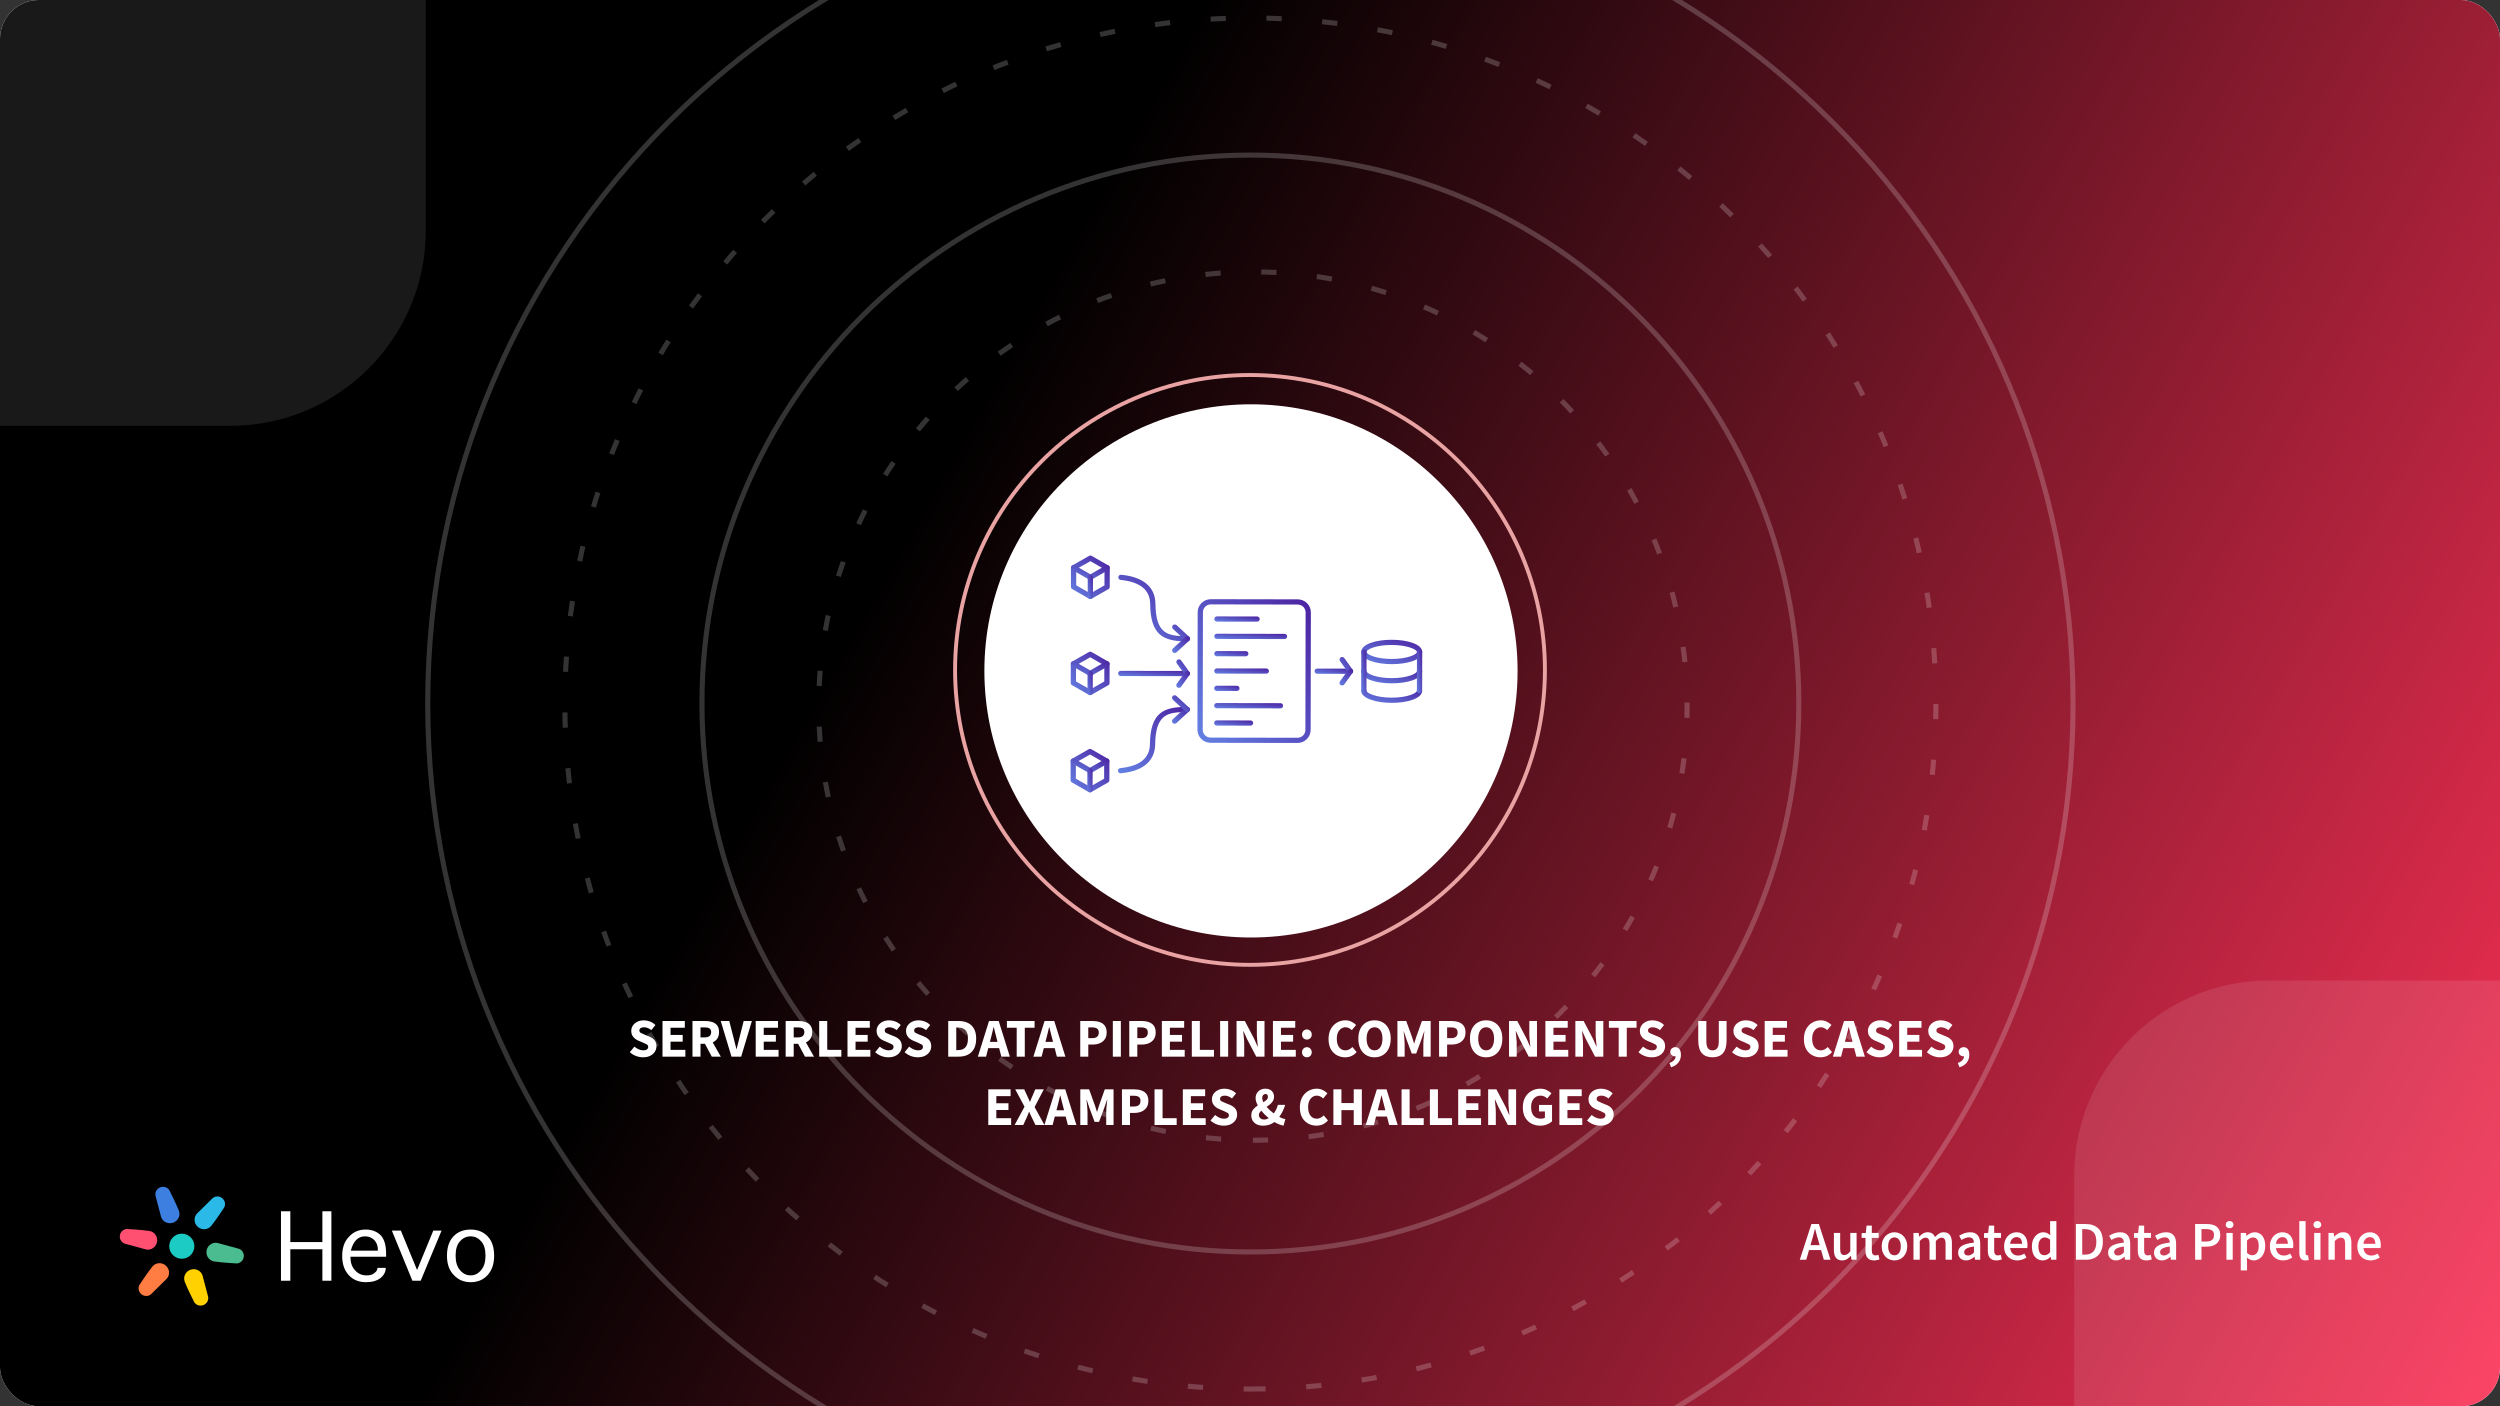 <?xml version="1.0"?>
<svg xmlns="http://www.w3.org/2000/svg" width="1280" height="720" viewBox="0 0 1280 720" fill="none">
<rect x="0" y="0" width="1280" height="720" fill="#333333" stroke="none"/>
<g clip-path="url(#clip0_19481_4551)">
<rect width="1280" height="720" rx="20" fill="white"/>
<rect width="1280" height="720" fill="url(#paint0_linear_19481_4551)"/>
<path d="M927.619 635.256L926.975 637.496H931.651L931.007 635.256C930.708 634.285 930.419 633.287 930.139 632.26C929.878 631.233 929.616 630.216 929.355 629.208H929.243C928.982 630.235 928.72 631.261 928.459 632.288C928.198 633.296 927.918 634.285 927.619 635.256ZM921.487 645L927.451 626.688H931.259L937.223 645H933.807L932.379 640.044H926.219L924.791 645H921.487ZM943.179 645.336C941.704 645.336 940.631 644.869 939.959 643.936C939.287 642.984 938.951 641.631 938.951 639.876V631.252H942.171V639.456C942.171 640.595 942.339 641.397 942.675 641.864C943.011 642.331 943.552 642.564 944.299 642.564C944.896 642.564 945.419 642.415 945.867 642.116C946.334 641.817 946.828 641.332 947.351 640.66V631.252H950.571V645H947.939L947.687 642.984H947.603C947.006 643.693 946.352 644.263 945.643 644.692C944.952 645.121 944.131 645.336 943.179 645.336ZM959.493 645.336C958.691 645.336 958.009 645.215 957.449 644.972C956.908 644.729 956.46 644.393 956.105 643.964C955.769 643.516 955.517 642.993 955.349 642.396C955.2 641.78 955.125 641.099 955.125 640.352V633.8H953.165V631.392L955.293 631.252L955.685 627.5H958.373V631.252H961.873V633.8H958.373V640.352C958.373 641.957 959.017 642.76 960.305 642.76C960.548 642.76 960.791 642.732 961.033 642.676C961.295 642.62 961.528 642.545 961.733 642.452L962.293 644.832C961.92 644.963 961.491 645.075 961.005 645.168C960.539 645.28 960.035 645.336 959.493 645.336ZM969.957 645.336C969.098 645.336 968.277 645.177 967.493 644.86C966.709 644.543 966.009 644.076 965.393 643.46C964.796 642.844 964.32 642.088 963.965 641.192C963.61 640.296 963.433 639.279 963.433 638.14C963.433 637.001 963.61 635.984 963.965 635.088C964.32 634.192 964.796 633.436 965.393 632.82C966.009 632.204 966.709 631.737 967.493 631.42C968.277 631.084 969.098 630.916 969.957 630.916C970.816 630.916 971.637 631.084 972.421 631.42C973.224 631.737 973.924 632.204 974.521 632.82C975.118 633.436 975.594 634.192 975.949 635.088C976.322 635.984 976.509 637.001 976.509 638.14C976.509 639.279 976.322 640.296 975.949 641.192C975.594 642.088 975.118 642.844 974.521 643.46C973.924 644.076 973.224 644.543 972.421 644.86C971.637 645.177 970.816 645.336 969.957 645.336ZM969.957 642.704C970.965 642.704 971.758 642.293 972.337 641.472C972.916 640.632 973.205 639.521 973.205 638.14C973.205 636.74 972.916 635.629 972.337 634.808C971.758 633.968 970.965 633.548 969.957 633.548C968.949 633.548 968.156 633.968 967.577 634.808C967.017 635.629 966.737 636.74 966.737 638.14C966.737 639.521 967.017 640.632 967.577 641.472C968.156 642.293 968.949 642.704 969.957 642.704ZM979.696 645V631.252H982.356L982.58 633.128H982.692C983.271 632.512 983.896 631.989 984.568 631.56C985.259 631.131 986.034 630.916 986.892 630.916C987.9 630.916 988.703 631.131 989.3 631.56C989.916 631.989 990.383 632.596 990.7 633.38C991.354 632.671 992.035 632.083 992.744 631.616C993.454 631.149 994.247 630.916 995.124 630.916C996.58 630.916 997.654 631.392 998.344 632.344C999.035 633.277 999.38 634.621 999.38 636.376V645H996.132V636.796C996.132 635.657 995.955 634.855 995.6 634.388C995.264 633.921 994.742 633.688 994.032 633.688C993.174 633.688 992.212 634.257 991.148 635.396V645H987.928V636.796C987.928 635.657 987.751 634.855 987.396 634.388C987.06 633.921 986.528 633.688 985.8 633.688C984.942 633.688 983.98 634.257 982.916 635.396V645H979.696ZM1006.63 645.336C1005.41 645.336 1004.43 644.972 1003.69 644.244C1002.94 643.497 1002.57 642.517 1002.57 641.304C1002.57 640.576 1002.72 639.932 1003.01 639.372C1003.33 638.793 1003.82 638.299 1004.47 637.888C1005.14 637.477 1005.98 637.132 1006.99 636.852C1008.02 636.572 1009.24 636.357 1010.66 636.208C1010.64 635.853 1010.58 635.517 1010.49 635.2C1010.42 634.864 1010.28 634.575 1010.07 634.332C1009.88 634.071 1009.63 633.875 1009.31 633.744C1009 633.595 1008.6 633.52 1008.14 633.52C1007.47 633.52 1006.8 633.651 1006.15 633.912C1005.52 634.173 1004.89 634.491 1004.27 634.864L1003.1 632.708C1003.86 632.223 1004.72 631.803 1005.67 631.448C1006.63 631.093 1007.65 630.916 1008.75 630.916C1010.47 630.916 1011.75 631.429 1012.59 632.456C1013.45 633.464 1013.88 634.929 1013.88 636.852V645H1011.22L1010.99 643.488H1010.88C1010.27 644.011 1009.6 644.449 1008.89 644.804C1008.2 645.159 1007.45 645.336 1006.63 645.336ZM1007.66 642.816C1008.22 642.816 1008.73 642.685 1009.17 642.424C1009.64 642.163 1010.14 641.789 1010.66 641.304V638.224C1009.72 638.336 1008.94 638.485 1008.31 638.672C1007.67 638.859 1007.16 639.073 1006.77 639.316C1006.37 639.54 1006.09 639.801 1005.93 640.1C1005.76 640.399 1005.67 640.716 1005.67 641.052C1005.67 641.668 1005.86 642.116 1006.23 642.396C1006.61 642.676 1007.08 642.816 1007.66 642.816ZM1022.14 645.336C1021.34 645.336 1020.65 645.215 1020.09 644.972C1019.55 644.729 1019.1 644.393 1018.75 643.964C1018.41 643.516 1018.16 642.993 1017.99 642.396C1017.84 641.78 1017.77 641.099 1017.77 640.352V633.8H1015.81V631.392L1017.94 631.252L1018.33 627.5H1021.02V631.252H1024.52V633.8H1021.02V640.352C1021.02 641.957 1021.66 642.76 1022.95 642.76C1023.19 642.76 1023.44 642.732 1023.68 642.676C1023.94 642.62 1024.17 642.545 1024.38 642.452L1024.94 644.832C1024.56 644.963 1024.14 645.075 1023.65 645.168C1023.18 645.28 1022.68 645.336 1022.14 645.336ZM1032.85 645.336C1031.9 645.336 1031.02 645.177 1030.19 644.86C1029.37 644.524 1028.65 644.048 1028.04 643.432C1027.42 642.816 1026.94 642.069 1026.58 641.192C1026.25 640.296 1026.08 639.279 1026.08 638.14C1026.08 637.02 1026.26 636.012 1026.61 635.116C1026.96 634.22 1027.43 633.464 1028.01 632.848C1028.61 632.232 1029.29 631.756 1030.05 631.42C1030.82 631.084 1031.6 630.916 1032.41 630.916C1033.34 630.916 1034.16 631.075 1034.87 631.392C1035.58 631.709 1036.17 632.157 1036.63 632.736C1037.12 633.315 1037.48 634.005 1037.73 634.808C1037.97 635.611 1038.09 636.488 1038.09 637.44C1038.09 637.757 1038.07 638.056 1038.03 638.336C1038.02 638.616 1037.99 638.84 1037.95 639.008H1029.21C1029.36 640.24 1029.79 641.192 1030.5 641.864C1031.23 642.517 1032.15 642.844 1033.27 642.844C1033.87 642.844 1034.42 642.76 1034.93 642.592C1035.45 642.405 1035.96 642.153 1036.47 641.836L1037.56 643.852C1036.9 644.281 1036.18 644.636 1035.37 644.916C1034.57 645.196 1033.73 645.336 1032.85 645.336ZM1029.19 636.824H1035.29C1035.29 635.76 1035.06 634.929 1034.59 634.332C1034.14 633.716 1033.44 633.408 1032.49 633.408C1031.67 633.408 1030.95 633.697 1030.33 634.276C1029.72 634.855 1029.34 635.704 1029.19 636.824ZM1045.98 645.336C1044.25 645.336 1042.86 644.711 1041.84 643.46C1040.83 642.191 1040.33 640.417 1040.33 638.14C1040.33 637.02 1040.48 636.012 1040.8 635.116C1041.14 634.22 1041.58 633.464 1042.12 632.848C1042.66 632.232 1043.27 631.756 1043.97 631.42C1044.67 631.084 1045.4 630.916 1046.15 630.916C1046.93 630.916 1047.6 631.056 1048.14 631.336C1048.68 631.597 1049.22 631.961 1049.76 632.428L1049.65 630.216V625.232H1052.87V645H1050.21L1049.99 643.516H1049.87C1049.37 644.02 1048.78 644.449 1048.11 644.804C1047.44 645.159 1046.73 645.336 1045.98 645.336ZM1046.77 642.676C1047.79 642.676 1048.75 642.163 1049.65 641.136V634.724C1049.16 634.295 1048.69 633.996 1048.22 633.828C1047.77 633.66 1047.32 633.576 1046.85 633.576C1045.95 633.576 1045.2 633.968 1044.58 634.752C1043.97 635.536 1043.66 636.656 1043.66 638.112C1043.66 639.605 1043.92 640.744 1044.44 641.528C1044.98 642.293 1045.76 642.676 1046.77 642.676ZM1062.86 645V626.688H1067.76C1070.56 626.688 1072.74 627.444 1074.31 628.956C1075.88 630.468 1076.66 632.736 1076.66 635.76C1076.66 637.272 1076.45 638.607 1076.04 639.764C1075.65 640.921 1075.07 641.892 1074.31 642.676C1073.56 643.441 1072.65 644.02 1071.56 644.412C1070.5 644.804 1069.29 645 1067.92 645H1062.86ZM1066.1 642.368H1067.53C1069.4 642.368 1070.83 641.836 1071.82 640.772C1072.82 639.689 1073.33 638.019 1073.33 635.76C1073.33 633.52 1072.82 631.887 1071.82 630.86C1070.81 629.833 1069.38 629.32 1067.53 629.32H1066.1V642.368ZM1083.41 645.336C1082.19 645.336 1081.21 644.972 1080.47 644.244C1079.72 643.497 1079.35 642.517 1079.35 641.304C1079.35 640.576 1079.5 639.932 1079.8 639.372C1080.11 638.793 1080.6 638.299 1081.25 637.888C1081.92 637.477 1082.76 637.132 1083.77 636.852C1084.8 636.572 1086.02 636.357 1087.44 636.208C1087.42 635.853 1087.36 635.517 1087.27 635.2C1087.2 634.864 1087.06 634.575 1086.85 634.332C1086.66 634.071 1086.41 633.875 1086.1 633.744C1085.78 633.595 1085.39 633.52 1084.92 633.52C1084.25 633.52 1083.58 633.651 1082.93 633.912C1082.3 634.173 1081.67 634.491 1081.06 634.864L1079.88 632.708C1080.64 632.223 1081.5 631.803 1082.46 631.448C1083.41 631.093 1084.43 630.916 1085.54 630.916C1087.25 630.916 1088.53 631.429 1089.37 632.456C1090.23 633.464 1090.66 634.929 1090.66 636.852V645H1088L1087.78 643.488H1087.66C1087.05 644.011 1086.38 644.449 1085.68 644.804C1084.98 645.159 1084.23 645.336 1083.41 645.336ZM1084.44 642.816C1085 642.816 1085.51 642.685 1085.96 642.424C1086.42 642.163 1086.92 641.789 1087.44 641.304V638.224C1086.51 638.336 1085.72 638.485 1085.09 638.672C1084.45 638.859 1083.94 639.073 1083.55 639.316C1083.16 639.54 1082.88 639.801 1082.71 640.1C1082.54 640.399 1082.46 640.716 1082.46 641.052C1082.46 641.668 1082.64 642.116 1083.02 642.396C1083.39 642.676 1083.86 642.816 1084.44 642.816ZM1098.92 645.336C1098.12 645.336 1097.44 645.215 1096.88 644.972C1096.33 644.729 1095.89 644.393 1095.53 643.964C1095.2 643.516 1094.94 642.993 1094.78 642.396C1094.63 641.78 1094.55 641.099 1094.55 640.352V633.8H1092.59V631.392L1094.72 631.252L1095.11 627.5H1097.8V631.252H1101.3V633.8H1097.8V640.352C1097.8 641.957 1098.44 642.76 1099.73 642.76C1099.97 642.76 1100.22 642.732 1100.46 642.676C1100.72 642.62 1100.95 642.545 1101.16 642.452L1101.72 644.832C1101.35 644.963 1100.92 645.075 1100.43 645.168C1099.96 645.28 1099.46 645.336 1098.92 645.336ZM1106.92 645.336C1105.71 645.336 1104.73 644.972 1103.98 644.244C1103.24 643.497 1102.86 642.517 1102.86 641.304C1102.86 640.576 1103.01 639.932 1103.31 639.372C1103.63 638.793 1104.11 638.299 1104.77 637.888C1105.44 637.477 1106.28 637.132 1107.29 636.852C1108.31 636.572 1109.54 636.357 1110.95 636.208C1110.94 635.853 1110.88 635.517 1110.79 635.2C1110.71 634.864 1110.57 634.575 1110.37 634.332C1110.18 634.071 1109.93 633.875 1109.61 633.744C1109.29 633.595 1108.9 633.52 1108.43 633.52C1107.76 633.52 1107.1 633.651 1106.45 633.912C1105.81 634.173 1105.19 634.491 1104.57 634.864L1103.39 632.708C1104.16 632.223 1105.02 631.803 1105.97 631.448C1106.92 631.093 1107.95 630.916 1109.05 630.916C1110.77 630.916 1112.05 631.429 1112.89 632.456C1113.75 633.464 1114.17 634.929 1114.17 636.852V645H1111.51L1111.29 643.488H1111.18C1110.56 644.011 1109.9 644.449 1109.19 644.804C1108.5 645.159 1107.74 645.336 1106.92 645.336ZM1107.96 642.816C1108.52 642.816 1109.02 642.685 1109.47 642.424C1109.94 642.163 1110.43 641.789 1110.95 641.304V638.224C1110.02 638.336 1109.24 638.485 1108.6 638.672C1107.97 638.859 1107.45 639.073 1107.06 639.316C1106.67 639.54 1106.39 639.801 1106.22 640.1C1106.05 640.399 1105.97 640.716 1105.97 641.052C1105.97 641.668 1106.16 642.116 1106.53 642.396C1106.9 642.676 1107.38 642.816 1107.96 642.816ZM1123.91 645V626.688H1129.68C1130.69 626.688 1131.62 626.781 1132.48 626.968C1133.36 627.155 1134.12 627.472 1134.75 627.92C1135.38 628.368 1135.88 628.956 1136.23 629.684C1136.59 630.393 1136.77 631.28 1136.77 632.344C1136.77 633.352 1136.59 634.229 1136.23 634.976C1135.88 635.723 1135.38 636.348 1134.75 636.852C1134.13 637.337 1133.4 637.701 1132.54 637.944C1131.7 638.168 1130.78 638.28 1129.79 638.28H1127.16V645H1123.91ZM1127.16 635.676H1129.54C1132.23 635.676 1133.57 634.565 1133.57 632.344C1133.57 631.187 1133.22 630.393 1132.51 629.964C1131.82 629.516 1130.79 629.292 1129.43 629.292H1127.16V635.676ZM1139.93 645V631.252H1143.15V645H1139.93ZM1141.55 628.844C1140.98 628.844 1140.5 628.676 1140.13 628.34C1139.75 628.004 1139.57 627.565 1139.57 627.024C1139.57 626.483 1139.75 626.044 1140.13 625.708C1140.5 625.353 1140.98 625.176 1141.55 625.176C1142.13 625.176 1142.61 625.353 1142.98 625.708C1143.36 626.044 1143.54 626.483 1143.54 627.024C1143.54 627.565 1143.36 628.004 1142.98 628.34C1142.61 628.676 1142.13 628.844 1141.55 628.844ZM1147.26 650.432V631.252H1149.92L1150.14 632.708H1150.25C1150.83 632.223 1151.48 631.803 1152.19 631.448C1152.9 631.093 1153.63 630.916 1154.4 630.916C1155.26 630.916 1156.01 631.084 1156.67 631.42C1157.34 631.737 1157.91 632.204 1158.37 632.82C1158.84 633.436 1159.2 634.173 1159.44 635.032C1159.68 635.891 1159.8 636.852 1159.8 637.916C1159.8 639.092 1159.63 640.147 1159.3 641.08C1158.98 641.995 1158.55 642.769 1158.01 643.404C1157.47 644.02 1156.84 644.496 1156.13 644.832C1155.43 645.168 1154.69 645.336 1153.92 645.336C1153.33 645.336 1152.73 645.205 1152.13 644.944C1151.53 644.683 1150.95 644.309 1150.39 643.824L1150.48 646.12V650.432H1147.26ZM1153.25 642.676C1154.17 642.676 1154.93 642.284 1155.55 641.5C1156.16 640.697 1156.47 639.512 1156.47 637.944C1156.47 636.563 1156.24 635.489 1155.77 634.724C1155.3 633.959 1154.55 633.576 1153.5 633.576C1152.53 633.576 1151.52 634.089 1150.48 635.116V641.528C1150.98 641.957 1151.47 642.256 1151.93 642.424C1152.4 642.592 1152.84 642.676 1153.25 642.676ZM1168.94 645.336C1167.99 645.336 1167.1 645.177 1166.28 644.86C1165.46 644.524 1164.74 644.048 1164.13 643.432C1163.51 642.816 1163.03 642.069 1162.67 641.192C1162.34 640.296 1162.17 639.279 1162.17 638.14C1162.17 637.02 1162.34 636.012 1162.7 635.116C1163.05 634.22 1163.52 633.464 1164.1 632.848C1164.7 632.232 1165.38 631.756 1166.14 631.42C1166.91 631.084 1167.69 630.916 1168.5 630.916C1169.43 630.916 1170.25 631.075 1170.96 631.392C1171.67 631.709 1172.26 632.157 1172.72 632.736C1173.21 633.315 1173.57 634.005 1173.82 634.808C1174.06 635.611 1174.18 636.488 1174.18 637.44C1174.18 637.757 1174.16 638.056 1174.12 638.336C1174.1 638.616 1174.08 638.84 1174.04 639.008H1165.3C1165.45 640.24 1165.88 641.192 1166.59 641.864C1167.32 642.517 1168.24 642.844 1169.36 642.844C1169.96 642.844 1170.51 642.76 1171.02 642.592C1171.54 642.405 1172.05 642.153 1172.56 641.836L1173.65 643.852C1172.99 644.281 1172.27 644.636 1171.46 644.916C1170.66 645.196 1169.82 645.336 1168.94 645.336ZM1165.28 636.824H1171.38C1171.38 635.76 1171.15 634.929 1170.68 634.332C1170.23 633.716 1169.53 633.408 1168.58 633.408C1167.76 633.408 1167.04 633.697 1166.42 634.276C1165.81 634.855 1165.42 635.704 1165.28 636.824ZM1180.39 645.336C1179.23 645.336 1178.42 644.991 1177.95 644.3C1177.49 643.609 1177.25 642.667 1177.25 641.472V625.232H1180.47V641.64C1180.47 642.032 1180.55 642.312 1180.7 642.48C1180.85 642.629 1181.01 642.704 1181.17 642.704C1181.25 642.704 1181.31 642.704 1181.37 642.704C1181.45 642.704 1181.55 642.685 1181.68 642.648L1182.1 645.056C1181.67 645.243 1181.1 645.336 1180.39 645.336ZM1184.86 645V631.252H1188.08V645H1184.86ZM1186.48 628.844C1185.9 628.844 1185.43 628.676 1185.05 628.34C1184.68 628.004 1184.49 627.565 1184.49 627.024C1184.49 626.483 1184.68 626.044 1185.05 625.708C1185.43 625.353 1185.9 625.176 1186.48 625.176C1187.06 625.176 1187.54 625.353 1187.91 625.708C1188.28 626.044 1188.47 626.483 1188.47 627.024C1188.47 627.565 1188.28 628.004 1187.91 628.34C1187.54 628.676 1187.06 628.844 1186.48 628.844ZM1192.18 645V631.252H1194.84L1195.07 633.1H1195.18C1195.8 632.503 1196.46 631.989 1197.17 631.56C1197.9 631.131 1198.74 630.916 1199.69 630.916C1201.16 630.916 1202.24 631.392 1202.91 632.344C1203.58 633.277 1203.92 634.621 1203.92 636.376V645H1200.7V636.796C1200.7 635.657 1200.53 634.855 1200.19 634.388C1199.86 633.921 1199.31 633.688 1198.54 633.688C1197.94 633.688 1197.41 633.837 1196.94 634.136C1196.5 634.416 1195.98 634.836 1195.4 635.396V645H1192.18ZM1213.73 645.336C1212.78 645.336 1211.89 645.177 1211.07 644.86C1210.25 644.524 1209.53 644.048 1208.92 643.432C1208.3 642.816 1207.82 642.069 1207.46 641.192C1207.12 640.296 1206.96 639.279 1206.96 638.14C1206.96 637.02 1207.13 636.012 1207.49 635.116C1207.84 634.22 1208.31 633.464 1208.89 632.848C1209.49 632.232 1210.17 631.756 1210.93 631.42C1211.7 631.084 1212.48 630.916 1213.28 630.916C1214.22 630.916 1215.04 631.075 1215.75 631.392C1216.46 631.709 1217.05 632.157 1217.51 632.736C1218 633.315 1218.36 634.005 1218.6 634.808C1218.85 635.611 1218.97 636.488 1218.97 637.44C1218.97 637.757 1218.95 638.056 1218.91 638.336C1218.89 638.616 1218.87 638.84 1218.83 639.008H1210.09C1210.24 640.24 1210.67 641.192 1211.38 641.864C1212.11 642.517 1213.03 642.844 1214.15 642.844C1214.75 642.844 1215.3 642.76 1215.8 642.592C1216.33 642.405 1216.84 642.153 1217.34 641.836L1218.44 643.852C1217.78 644.281 1217.06 644.636 1216.25 644.916C1215.45 645.196 1214.61 645.336 1213.73 645.336ZM1210.06 636.824H1216.17C1216.17 635.76 1215.94 634.929 1215.47 634.332C1215.02 633.716 1214.32 633.408 1213.37 633.408C1212.55 633.408 1211.83 633.697 1211.21 634.276C1210.6 634.855 1210.21 635.704 1210.06 636.824Z" fill="white"/>
<path d="M165.058 655.746V639.613H148.649V655.746H143.855V620.18H148.649V635.946H165.058V620.18H169.667V655.746H165.058Z" fill="white"/>
<path d="M193.266 649.146H197.506C197.506 651.102 196.646 652.813 194.925 654.28C193.081 655.746 190.562 656.48 187.366 656.48C183.679 656.48 180.729 655.257 178.516 652.813C176.304 650.369 175.198 647.13 175.198 643.096C175.198 638.819 176.365 635.519 178.701 633.196C180.913 630.752 183.74 629.53 187.182 629.53C190.377 629.53 192.958 630.507 194.925 632.463C196.769 634.419 197.69 637.596 197.69 641.996V643.463H179.438C179.438 646.519 180.237 648.841 181.835 650.43C183.31 652.141 185.276 652.996 187.735 652.996C189.578 652.996 190.93 652.569 191.791 651.713C192.774 650.98 193.266 650.124 193.266 649.146ZM179.623 640.346H193.45V639.796C193.45 638.574 193.204 637.474 192.713 636.496C192.098 635.274 191.299 634.419 190.316 633.93C189.332 633.319 188.165 633.013 186.813 633.013C185.092 633.013 183.617 633.624 182.388 634.846C181.159 636.069 180.237 637.902 179.623 640.346Z" fill="white"/>
<path d="M221.842 630.08H226.083L215.39 655.746H211.149L200.64 630.08H205.249L213.546 650.246L221.842 630.08Z" fill="white"/>
<path d="M241.016 656.48C237.452 656.48 234.564 655.257 232.351 652.813C230.016 650.491 228.848 647.191 228.848 642.913C228.848 638.635 229.955 635.335 232.167 633.013C234.379 630.691 237.329 629.53 241.016 629.53C244.581 629.53 247.469 630.691 249.682 633.013C251.894 635.335 253 638.635 253 642.913C253 647.069 251.894 650.369 249.682 652.813C247.469 655.257 244.581 656.48 241.016 656.48ZM241.016 652.996C243.106 652.996 244.888 652.08 246.363 650.246C247.838 648.535 248.576 646.091 248.576 642.913C248.576 639.613 247.838 637.169 246.363 635.58C244.888 633.869 243.106 633.013 241.016 633.013C238.804 633.013 236.96 633.869 235.485 635.58C234.011 637.169 233.273 639.613 233.273 642.913C233.273 646.091 234.011 648.535 235.485 650.246C236.96 652.08 238.804 652.996 241.016 652.996Z" fill="white"/>
<path d="M99.525 638.059C99.525 641.605 96.642 644.479 93.086 644.479C89.531 644.479 86.648 641.605 86.648 638.059C86.648 634.514 89.531 631.639 93.086 631.639C96.642 631.639 99.525 634.514 99.525 638.059Z" fill="#1CCCC4"/>
<path d="M91.508 619.681C90.001 615.86 87.074 610.14 87.074 610.14C86.384 608.176 84.186 607.157 82.163 607.864C80.141 608.572 79.061 610.738 79.751 612.702L82.423 622.86L82.517 623.182C83.376 625.626 86.112 626.893 88.628 626.013C91.145 625.133 92.489 622.437 91.631 619.993C91.631 619.993 91.556 619.803 91.508 619.681Z" fill="#3D7FE0"/>
<path d="M94.665 656.437C96.172 660.258 99.099 665.979 99.099 665.979C99.789 667.943 101.987 668.961 104.01 668.254C106.032 667.546 107.112 665.381 106.422 663.416L103.75 653.259L103.656 652.937C102.797 650.493 100.061 649.225 97.545 650.105C95.028 650.986 93.684 653.681 94.542 656.125C94.542 656.125 94.617 656.316 94.665 656.437Z" fill="#FFD101"/>
<path d="M108.26 627.507C110.825 624.295 114.329 618.908 114.329 618.908C115.69 617.33 115.476 614.922 113.85 613.53C112.225 612.137 109.804 612.287 108.443 613.865L100.956 621.251L100.724 621.494C99.03 623.457 99.297 626.454 101.32 628.187C103.343 629.919 106.356 629.733 108.05 627.769C108.05 627.769 108.178 627.61 108.26 627.507Z" fill="#2BBAE7"/>
<path d="M77.914 648.611C75.349 651.823 71.844 657.211 71.844 657.211C70.483 658.789 70.697 661.197 72.323 662.589C73.949 663.982 76.37 663.831 77.731 662.254L85.217 654.868L85.449 654.625C87.143 652.661 86.876 649.665 84.853 647.932C82.83 646.199 79.817 646.386 78.124 648.35C78.124 648.35 77.996 648.509 77.914 648.611Z" fill="#FF7D42"/>
<path d="M109.838 645.886C113.91 646.495 120.342 646.827 120.342 646.827C122.393 647.214 124.377 645.824 124.773 643.724C125.17 641.624 123.829 639.609 121.778 639.222L111.62 636.451L111.293 636.372C108.741 635.891 106.272 637.619 105.778 640.233C105.285 642.846 106.953 645.354 109.505 645.835C109.505 645.835 109.708 645.866 109.838 645.886Z" fill="#4ABC90"/>
<path d="M76.335 630.233C72.263 629.624 65.831 629.292 65.831 629.292C63.78 628.905 61.796 630.294 61.4 632.394C61.003 634.494 62.344 636.51 64.395 636.896L74.553 639.668L74.88 639.747C77.432 640.228 79.901 638.499 80.395 635.886C80.888 633.273 79.22 630.764 76.668 630.283C76.668 630.283 76.465 630.253 76.335 630.233Z" fill="#FF5072"/>
<circle cx="640" cy="343" r="151" stroke="#E9A3A3" stroke-width="2"/>
<circle cx="640.5" cy="343.5" r="136.5" fill="white"/>
<g clip-path="url(#clip1_19481_4551)">
<path opacity="0.1" fill-rule="evenodd" clip-rule="evenodd" d="M1440 502H1162C1106.77 502 1062 546.772 1062 602V880H1440V502Z" fill="white"/>
<path opacity="0.1" fill-rule="evenodd" clip-rule="evenodd" d="M218 -160H-60C-115.228 -160 -160 -115.228 -160 -60V218H118C173.228 218 218 173.228 218 118V-160Z" fill="white"/>
<g opacity="0.2">
<path d="M640.2 781.4C872.822 781.4 1061.4 592.822 1061.4 360.2C1061.4 127.578 872.822 -61 640.2 -61C407.578 -61 219 127.578 219 360.2C219 592.822 407.578 781.4 640.2 781.4Z" stroke="white" stroke-width="2.6"/>
<path fill-rule="evenodd" clip-rule="evenodd" d="M640.199 711.2C834.051 711.2 991.199 554.052 991.199 360.2C991.199 166.348 834.051 9.2 640.199 9.2C446.347 9.2 289.199 166.348 289.199 360.2C289.199 554.052 446.347 711.2 640.199 711.2Z" stroke="white" stroke-width="2.6" stroke-dasharray="7.8 20.8"/>
<path d="M640.2 641C795.282 641 921 515.282 921 360.2C921 205.119 795.282 79.4 640.2 79.4C485.119 79.4 359.4 205.119 359.4 360.2C359.4 515.282 485.119 641 640.2 641Z" stroke="white" stroke-width="2.6"/>
<path fill-rule="evenodd" clip-rule="evenodd" d="M641.499 583.8C764.272 583.8 863.799 484.273 863.799 361.5C863.799 238.727 764.272 139.2 641.499 139.2C518.726 139.2 419.199 238.727 419.199 361.5C419.199 484.273 518.726 583.8 641.499 583.8Z" stroke="white" stroke-width="2.6" stroke-dasharray="7.8 20.8"/>
</g>
</g>
<path d="M607.529 328.375C595.566 328.353 589.056 325.2 588.883 309.193C588.804 302.048 583.727 297.921 573.791 296.926C573.05 296.851 572.51 296.198 572.585 295.466C572.66 294.735 573.325 294.194 574.062 294.275C585.43 295.411 591.488 300.561 591.582 309.164C591.751 324.656 597.879 325.761 607.93 325.708L607.937 325.709C608.678 325.71 609.282 326.303 609.284 327.036C609.287 327.772 608.684 328.371 607.94 328.374C607.803 328.375 607.666 328.375 607.529 328.375Z" fill="url(#paint1_linear_19481_4551)"/>
<path d="M607.933 328.373C607.602 328.373 607.271 328.253 607.013 328.013L600.56 322.033C600.016 321.529 599.991 320.685 600.499 320.149C601.011 319.61 601.864 319.587 602.406 320.089L608.859 326.069C609.403 326.572 609.429 327.416 608.92 327.952C608.653 328.234 608.293 328.374 607.933 328.373Z" fill="url(#paint2_linear_19481_4551)"/>
<path d="M601.459 334.331C601.099 334.331 600.74 334.188 600.474 333.907C599.966 333.368 599.996 332.525 600.542 332.024L607.016 326.069C607.56 325.569 608.415 325.595 608.923 326.136C609.431 326.676 609.401 327.518 608.855 328.019L602.381 333.974C602.122 334.214 601.79 334.332 601.459 334.331Z" fill="url(#paint3_linear_19481_4551)"/>
<path d="M573.745 395.924C573.061 395.923 572.474 395.409 572.407 394.721C572.333 393.989 572.875 393.338 573.617 393.266C583.556 392.303 588.648 388.194 588.753 381.05C588.983 365.049 595.506 361.916 607.463 361.937C607.601 361.937 607.74 361.939 607.878 361.94C608.623 361.946 609.223 362.546 609.218 363.283C609.213 364.015 608.608 364.606 607.866 364.605C607.6 364.567 607.4 364.602 607.172 364.602C597.518 364.584 591.67 365.953 591.45 381.09C591.364 387.087 588.243 394.527 573.88 395.918C573.837 395.923 573.79 395.925 573.745 395.924Z" fill="url(#paint4_linear_19481_4551)"/>
<path d="M601.393 370.563C601.033 370.562 600.673 370.419 600.408 370.14C599.899 369.601 599.93 368.759 600.476 368.255L606.95 362.299C607.494 361.8 608.349 361.828 608.857 362.364C609.365 362.903 609.335 363.746 608.789 364.249L602.315 370.206C602.055 370.443 601.724 370.564 601.393 370.563Z" fill="url(#paint5_linear_19481_4551)"/>
<path d="M607.867 364.601C607.536 364.601 607.205 364.481 606.946 364.241L600.494 358.265C599.95 357.761 599.924 356.917 600.433 356.381C600.943 355.842 601.798 355.82 602.34 356.321L608.792 362.297C609.337 362.801 609.362 363.645 608.854 364.18C608.587 364.461 608.227 364.602 607.867 364.601Z" fill="url(#paint6_linear_19481_4551)"/>
<path d="M607.901 346.206L573.837 346.145C573.092 346.144 572.488 345.547 572.49 344.81C572.491 344.073 573.097 343.479 573.842 343.48L607.906 343.541C608.651 343.543 609.255 344.141 609.253 344.876C609.252 345.612 608.646 346.208 607.901 346.206Z" fill="url(#paint7_linear_19481_4551)"/>
<path d="M607.902 346.208C607.479 346.207 607.064 346.011 606.802 345.643L602.527 339.667C602.096 339.066 602.241 338.234 602.85 337.811C603.457 337.387 604.301 337.529 604.73 338.13L609.005 344.106C609.436 344.708 609.29 345.539 608.682 345.962C608.444 346.129 608.17 346.208 607.902 346.208Z" fill="url(#paint8_linear_19481_4551)"/>
<path d="M603.602 352.17C603.333 352.17 603.061 352.089 602.824 351.924C602.216 351.496 602.074 350.664 602.507 350.065L606.804 344.101C607.235 343.501 608.079 343.36 608.684 343.788C609.292 344.214 609.434 345.047 609.001 345.645L604.705 351.609C604.441 351.976 604.025 352.171 603.602 352.17Z" fill="url(#paint9_linear_19481_4551)"/>
<path d="M558.233 306.697C558.001 306.696 557.768 306.636 557.559 306.516L548.98 301.604C548.563 301.367 548.306 300.926 548.307 300.45L548.325 290.656C548.326 290.18 548.584 289.74 549.002 289.504L557.598 284.623C558.016 284.386 558.531 284.387 558.948 284.625L567.527 289.538C567.944 289.776 568.201 290.216 568.2 290.692L568.182 300.485C568.181 300.962 567.923 301.402 567.505 301.637L558.909 306.519C558.7 306.637 558.467 306.697 558.233 306.697ZM551.007 299.685L558.239 303.826L565.485 299.711L565.5 291.456L558.268 287.316L551.022 291.43L551.007 299.685Z" fill="url(#paint10_linear_19481_4551)"/>
<path d="M558.252 296.905C558.02 296.904 557.786 296.843 557.577 296.724L548.998 291.812C548.353 291.443 548.135 290.627 548.508 289.991C548.882 289.354 549.708 289.139 550.352 289.508L558.257 294.033L566.178 289.536C566.825 289.17 567.65 289.388 568.022 290.027C568.393 290.665 568.17 291.478 567.525 291.845L558.929 296.726C558.718 296.845 558.486 296.905 558.252 296.905Z" fill="url(#paint11_linear_19481_4551)"/>
<path d="M558.235 306.698C557.49 306.697 556.887 306.099 556.888 305.363L556.906 295.57C556.907 294.834 557.513 294.238 558.258 294.24C559.003 294.241 559.606 294.839 559.605 295.575L559.587 305.368C559.586 306.104 558.98 306.7 558.235 306.698Z" fill="url(#paint12_linear_19481_4551)"/>
<path d="M558.146 355.911C557.913 355.911 557.68 355.851 557.471 355.73L548.892 350.818C548.475 350.579 548.218 350.138 548.219 349.664L548.237 339.874C548.238 339.398 548.496 338.957 548.914 338.722L557.511 333.839C557.927 333.601 558.445 333.602 558.86 333.841L567.439 338.755C567.856 338.994 568.113 339.433 568.112 339.91L568.094 349.7C568.094 350.176 567.835 350.616 567.418 350.851L558.821 355.733C558.612 355.851 558.379 355.911 558.146 355.911ZM550.92 348.899L558.151 353.038L565.397 348.925L565.412 340.672L558.18 336.53L550.934 340.648L550.92 348.899Z" fill="url(#paint13_linear_19481_4551)"/>
<path d="M558.163 346.117C557.931 346.117 557.697 346.056 557.489 345.937L548.91 341.028C548.266 340.659 548.046 339.843 548.42 339.208C548.794 338.571 549.618 338.352 550.263 338.724L558.169 343.248L566.09 338.753C566.733 338.384 567.56 338.604 567.932 339.243C568.303 339.881 568.08 340.697 567.435 341.061L558.838 345.939C558.63 346.058 558.397 346.118 558.163 346.117Z" fill="url(#paint14_linear_19481_4551)"/>
<path d="M558.147 355.91C557.402 355.909 556.799 355.311 556.8 354.575L556.818 344.782C556.819 344.046 557.425 343.45 558.17 343.452C558.915 343.453 559.518 344.051 559.517 344.787L559.499 354.58C559.498 355.316 558.892 355.912 558.147 355.91Z" fill="url(#paint15_linear_19481_4551)"/>
<path d="M558.056 405.689C557.824 405.689 557.59 405.63 557.381 405.509L548.802 400.597C548.385 400.358 548.128 399.917 548.129 399.442L548.147 389.649C548.148 389.173 548.406 388.732 548.824 388.497L557.421 383.616C557.839 383.376 558.353 383.377 558.77 383.618L567.35 388.53C567.767 388.769 568.023 389.21 568.022 389.685L568.005 399.478C568.004 399.954 567.746 400.394 567.328 400.63L558.731 405.511C558.522 405.632 558.29 405.69 558.056 405.689ZM550.83 398.68L558.061 402.818L565.307 398.706L565.322 390.451L558.091 386.312L550.845 390.423L550.83 398.68Z" fill="url(#paint16_linear_19481_4551)"/>
<path d="M558.072 395.896C557.84 395.896 557.606 395.837 557.398 395.716L548.818 390.803C548.173 390.435 547.955 389.619 548.329 388.983C548.702 388.348 549.528 388.131 550.172 388.5L558.077 393.025L565.999 388.528C566.643 388.162 567.469 388.382 567.84 389.018C568.212 389.655 567.989 390.47 567.344 390.837L558.747 395.718C558.538 395.839 558.306 395.897 558.072 395.896Z" fill="url(#paint17_linear_19481_4551)"/>
<path d="M558.056 405.69C557.311 405.688 556.707 405.09 556.708 404.355L556.726 394.561C556.727 393.826 557.333 393.23 558.078 393.231C558.823 393.232 559.426 393.83 559.425 394.566L559.407 404.359C559.406 405.095 558.8 405.691 558.056 405.69Z" fill="url(#paint18_linear_19481_4551)"/>
<path d="M664.305 380.396L619.826 380.316C616.109 380.309 613.09 377.317 613.096 373.648L613.205 313.426C613.211 309.757 616.241 306.776 619.959 306.783L664.438 306.863C668.153 306.869 671.173 309.862 671.166 313.531L671.058 373.754C671.051 377.423 668.021 380.402 664.305 380.396ZM619.954 309.448C617.725 309.444 615.908 311.231 615.904 313.431L615.795 373.654C615.791 375.854 617.602 377.648 619.831 377.652L664.31 377.732C666.538 377.736 668.355 375.949 668.359 373.749L668.467 313.526C668.471 311.326 666.661 309.532 664.433 309.528L619.954 309.448Z" fill="url(#paint19_linear_19481_4551)"/>
<path d="M674.419 344.982C673.674 344.981 673.07 344.382 673.072 343.647C673.073 342.911 673.679 342.315 674.424 342.317L691.456 342.346C692.201 342.347 692.804 342.945 692.803 343.681C692.802 344.416 692.196 345.012 691.451 345.011L674.419 344.982Z" fill="url(#paint20_linear_19481_4551)"/>
<path d="M691.453 345.011C691.03 345.01 690.613 344.814 690.351 344.447L686.076 338.471C685.647 337.87 685.792 337.039 686.401 336.615C687.014 336.19 687.854 336.334 688.283 336.935L692.558 342.911C692.987 343.512 692.842 344.343 692.233 344.767C691.993 344.932 691.721 345.011 691.453 345.011Z" fill="url(#paint21_linear_19481_4551)"/>
<path d="M687.152 350.971C686.884 350.971 686.61 350.89 686.373 350.725C685.766 350.297 685.623 349.465 686.054 348.865L690.351 342.903C690.782 342.303 691.623 342.161 692.234 342.59C692.841 343.018 692.984 343.85 692.552 344.448L688.256 350.41C687.992 350.777 687.575 350.972 687.152 350.971Z" fill="url(#paint22_linear_19481_4551)"/>
<path d="M643.638 318.307L623.081 318.27C622.336 318.269 621.733 317.671 621.734 316.935C621.735 316.2 622.341 315.604 623.086 315.605L643.643 315.642C644.388 315.643 644.991 316.241 644.99 316.977C644.989 317.713 644.383 318.308 643.638 318.307Z" fill="url(#paint23_linear_19481_4551)"/>
<path d="M657.661 327.205L623.065 327.143C622.32 327.142 621.717 326.544 621.718 325.808C621.72 325.073 622.325 324.477 623.07 324.478L657.666 324.54C658.41 324.542 659.014 325.14 659.013 325.875C659.011 326.611 658.406 327.207 657.661 327.205Z" fill="url(#paint24_linear_19481_4551)"/>
<path d="M637.842 336.041L623.05 336.014C622.305 336.013 621.701 335.415 621.703 334.679C621.704 333.944 622.31 333.348 623.055 333.349L637.847 333.376C638.592 333.377 639.195 333.975 639.194 334.711C639.192 335.446 638.587 336.042 637.842 336.041Z" fill="url(#paint25_linear_19481_4551)"/>
<path d="M648.352 344.934L623.032 344.888C622.287 344.887 621.684 344.289 621.685 343.553C621.686 342.818 622.292 342.222 623.037 342.223L648.357 342.269C649.102 342.27 649.705 342.868 649.704 343.604C649.703 344.339 649.099 344.935 648.352 344.934Z" fill="url(#paint26_linear_19481_4551)"/>
<path d="M633.296 353.779L623.017 353.76C622.272 353.759 621.668 353.161 621.669 352.425C621.671 351.69 622.276 351.094 623.021 351.095L633.301 351.114C634.046 351.115 634.649 351.713 634.648 352.449C634.647 353.184 634.041 353.78 633.296 353.779Z" fill="url(#paint27_linear_19481_4551)"/>
<path d="M655.592 362.691L623.001 362.632C622.256 362.631 621.653 362.033 621.654 361.297C621.655 360.562 622.261 359.966 623.006 359.967L655.595 360.026C656.34 360.027 656.943 360.625 656.942 361.361C656.941 362.097 656.337 362.692 655.592 362.691Z" fill="url(#paint28_linear_19481_4551)"/>
<path d="M640.284 371.538L622.987 371.506C622.242 371.505 621.639 370.907 621.64 370.171C621.642 369.436 622.247 368.84 622.992 368.841L640.289 368.872C641.034 368.874 641.637 369.472 641.636 370.207C641.635 370.943 641.029 371.539 640.284 371.538Z" fill="url(#paint29_linear_19481_4551)"/>
<path d="M712.563 340.048C704.806 340.034 696.958 337.876 696.965 333.777C696.973 329.678 704.829 327.547 712.586 327.561C720.342 327.575 728.189 329.734 728.182 333.833C728.174 337.932 720.32 340.062 712.563 340.048ZM712.581 330.228C704.227 330.213 699.666 332.568 699.664 333.783C699.662 334.999 704.214 337.37 712.568 337.385C720.575 337.399 725.48 335.091 725.483 333.83C725.485 332.568 720.588 330.243 712.581 330.228Z" fill="url(#paint30_linear_19481_4551)"/>
<path d="M712.545 349.873C704.788 349.859 696.939 347.7 696.947 343.599C696.948 342.864 697.554 342.268 698.299 342.269C699.044 342.27 699.647 342.868 699.646 343.604C699.644 344.866 704.541 347.193 712.549 347.207C720.556 347.222 725.462 344.912 725.464 343.651C725.465 342.915 726.071 342.319 726.816 342.32C727.561 342.322 728.164 342.92 728.163 343.655C728.156 347.756 720.301 349.887 712.545 349.873Z" fill="url(#paint31_linear_19481_4551)"/>
<path d="M712.525 359.87C704.768 359.856 696.92 357.697 696.927 353.598C696.929 352.863 697.534 352.267 698.279 352.268C699.024 352.269 699.628 352.867 699.626 353.603C699.624 354.865 704.521 357.19 712.53 357.205C720.537 357.219 725.442 354.911 725.445 353.65C725.446 352.914 726.052 352.318 726.796 352.319C727.541 352.321 728.145 352.919 728.144 353.654C728.136 357.753 720.282 359.884 712.525 359.87Z" fill="url(#paint32_linear_19481_4551)"/>
<path d="M698.276 354.932C697.531 354.931 696.927 354.333 696.929 353.597L696.964 333.776C696.966 333.04 697.571 332.444 698.316 332.446C699.061 332.447 699.665 333.045 699.663 333.781L699.628 353.602C699.626 354.338 699.021 354.934 698.276 354.932Z" fill="url(#paint33_linear_19481_4551)"/>
<path d="M726.791 354.984C726.046 354.983 725.443 354.385 725.444 353.649L725.48 333.828C725.481 333.092 726.087 332.496 726.832 332.498C727.577 332.499 728.18 333.097 728.179 333.833L728.143 353.654C728.142 354.39 727.536 354.986 726.791 354.984Z" fill="url(#paint34_linear_19481_4551)"/>
<path d="M329.216 541.336C328.022 541.336 326.827 541.112 325.632 540.664C324.456 540.216 323.402 539.563 322.468 538.704L324.82 535.876C325.474 536.436 326.202 536.893 327.004 537.248C327.807 537.603 328.582 537.78 329.328 537.78C330.187 537.78 330.822 537.621 331.232 537.304C331.662 536.987 331.876 536.557 331.876 536.016C331.876 535.437 331.634 535.017 331.148 534.756C330.682 534.476 330.047 534.168 329.244 533.832L326.864 532.824C326.248 532.563 325.66 532.217 325.1 531.788C324.54 531.34 324.083 530.789 323.728 530.136C323.374 529.483 323.196 528.717 323.196 527.84C323.196 526.832 323.467 525.917 324.008 525.096C324.568 524.275 325.334 523.621 326.304 523.136C327.294 522.651 328.423 522.408 329.692 522.408C330.738 522.408 331.783 522.613 332.828 523.024C333.874 523.435 334.788 524.032 335.572 524.816L333.472 527.42C332.875 526.953 332.278 526.599 331.68 526.356C331.083 526.095 330.42 525.964 329.692 525.964C328.983 525.964 328.414 526.113 327.984 526.412C327.574 526.692 327.368 527.093 327.368 527.616C327.368 528.176 327.63 528.596 328.152 528.876C328.694 529.156 329.356 529.455 330.14 529.772L332.492 530.724C333.594 531.172 334.471 531.788 335.124 532.572C335.778 533.356 336.104 534.392 336.104 535.68C336.104 536.688 335.834 537.621 335.292 538.48C334.751 539.339 333.967 540.029 332.94 540.552C331.914 541.075 330.672 541.336 329.216 541.336ZM339.203 541V522.744H350.627V526.216H343.319V529.884H349.535V533.328H343.319V537.528H350.907V541H339.203ZM354.543 541V522.744H361.123C362.411 522.744 363.587 522.921 364.651 523.276C365.715 523.612 366.564 524.191 367.199 525.012C367.833 525.833 368.151 526.972 368.151 528.428C368.151 529.772 367.852 530.883 367.255 531.76C366.676 532.619 365.892 533.263 364.903 533.692L369.047 541H364.427L360.927 534.42H358.659V541H354.543ZM358.659 531.144H360.787C361.869 531.144 362.691 530.92 363.251 530.472C363.829 530.005 364.119 529.324 364.119 528.428C364.119 527.532 363.829 526.907 363.251 526.552C362.691 526.197 361.869 526.02 360.787 526.02H358.659V531.144ZM374.523 541L369.007 522.744H373.375L375.559 531.256C375.839 532.245 376.082 533.216 376.287 534.168C376.511 535.12 376.763 536.1 377.043 537.108H377.155C377.416 536.1 377.659 535.12 377.883 534.168C378.107 533.216 378.35 532.245 378.611 531.256L380.767 522.744H384.967L379.479 541H374.523ZM386.918 541V522.744H398.342V526.216H391.034V529.884H397.25V533.328H391.034V537.528H398.622V541H386.918ZM402.258 541V522.744H408.838C410.126 522.744 411.302 522.921 412.366 523.276C413.43 523.612 414.279 524.191 414.914 525.012C415.548 525.833 415.866 526.972 415.866 528.428C415.866 529.772 415.567 530.883 414.97 531.76C414.391 532.619 413.607 533.263 412.618 533.692L416.762 541H412.142L408.642 534.42H406.374V541H402.258ZM406.374 531.144H408.502C409.584 531.144 410.406 530.92 410.966 530.472C411.544 530.005 411.834 529.324 411.834 528.428C411.834 527.532 411.544 526.907 410.966 526.552C410.406 526.197 409.584 526.02 408.502 526.02H406.374V531.144ZM419.429 541V522.744H423.545V537.528H430.769V541H419.429ZM433.922 541V522.744H445.346V526.216H438.038V529.884H444.254V533.328H438.038V537.528H445.626V541H433.922ZM454.833 541.336C453.639 541.336 452.444 541.112 451.249 540.664C450.073 540.216 449.019 539.563 448.085 538.704L450.437 535.876C451.091 536.436 451.819 536.893 452.621 537.248C453.424 537.603 454.199 537.78 454.945 537.78C455.804 537.78 456.439 537.621 456.849 537.304C457.279 536.987 457.493 536.557 457.493 536.016C457.493 535.437 457.251 535.017 456.765 534.756C456.299 534.476 455.664 534.168 454.861 533.832L452.481 532.824C451.865 532.563 451.277 532.217 450.717 531.788C450.157 531.34 449.7 530.789 449.345 530.136C448.991 529.483 448.813 528.717 448.813 527.84C448.813 526.832 449.084 525.917 449.625 525.096C450.185 524.275 450.951 523.621 451.921 523.136C452.911 522.651 454.04 522.408 455.309 522.408C456.355 522.408 457.4 522.613 458.445 523.024C459.491 523.435 460.405 524.032 461.189 524.816L459.089 527.42C458.492 526.953 457.895 526.599 457.297 526.356C456.7 526.095 456.037 525.964 455.309 525.964C454.6 525.964 454.031 526.113 453.601 526.412C453.191 526.692 452.985 527.093 452.985 527.616C452.985 528.176 453.247 528.596 453.769 528.876C454.311 529.156 454.973 529.455 455.757 529.772L458.109 530.724C459.211 531.172 460.088 531.788 460.741 532.572C461.395 533.356 461.721 534.392 461.721 535.68C461.721 536.688 461.451 537.621 460.909 538.48C460.368 539.339 459.584 540.029 458.557 540.552C457.531 541.075 456.289 541.336 454.833 541.336ZM469.9 541.336C468.705 541.336 467.511 541.112 466.316 540.664C465.14 540.216 464.085 539.563 463.152 538.704L465.504 535.876C466.157 536.436 466.885 536.893 467.688 537.248C468.491 537.603 469.265 537.78 470.012 537.78C470.871 537.78 471.505 537.621 471.916 537.304C472.345 536.987 472.56 536.557 472.56 536.016C472.56 535.437 472.317 535.017 471.832 534.756C471.365 534.476 470.731 534.168 469.928 533.832L467.548 532.824C466.932 532.563 466.344 532.217 465.784 531.788C465.224 531.34 464.767 530.789 464.412 530.136C464.057 529.483 463.88 528.717 463.88 527.84C463.88 526.832 464.151 525.917 464.692 525.096C465.252 524.275 466.017 523.621 466.988 523.136C467.977 522.651 469.107 522.408 470.376 522.408C471.421 522.408 472.467 522.613 473.512 523.024C474.557 523.435 475.472 524.032 476.256 524.816L474.156 527.42C473.559 526.953 472.961 526.599 472.364 526.356C471.767 526.095 471.104 525.964 470.376 525.964C469.667 525.964 469.097 526.113 468.668 526.412C468.257 526.692 468.052 527.093 468.052 527.616C468.052 528.176 468.313 528.596 468.836 528.876C469.377 529.156 470.04 529.455 470.824 529.772L473.176 530.724C474.277 531.172 475.155 531.788 475.808 532.572C476.461 533.356 476.788 534.392 476.788 535.68C476.788 536.688 476.517 537.621 475.976 538.48C475.435 539.339 474.651 540.029 473.624 540.552C472.597 541.075 471.356 541.336 469.9 541.336ZM485.492 541V522.744H490.644C492.511 522.744 494.125 523.061 495.488 523.696C496.851 524.331 497.905 525.32 498.652 526.664C499.417 527.989 499.8 529.697 499.8 531.788C499.8 533.879 499.427 535.605 498.68 536.968C497.933 538.331 496.888 539.348 495.544 540.02C494.219 540.673 492.66 541 490.868 541H485.492ZM489.608 537.668H490.392C491.437 537.668 492.343 537.481 493.108 537.108C493.892 536.735 494.499 536.119 494.928 535.26C495.357 534.401 495.572 533.244 495.572 531.788C495.572 530.332 495.357 529.193 494.928 528.372C494.499 527.532 493.892 526.944 493.108 526.608C492.343 526.253 491.437 526.076 490.392 526.076H489.608V537.668ZM507.276 531.76L506.828 533.44H510.72L510.3 531.76C510.057 530.845 509.805 529.875 509.544 528.848C509.301 527.821 509.059 526.832 508.816 525.88H508.704C508.48 526.851 508.247 527.849 508.004 528.876C507.78 529.884 507.537 530.845 507.276 531.76ZM500.668 541L506.38 522.744H511.336L517.048 541H512.68L511.56 536.66H505.988L504.868 541H500.668ZM520.548 541V526.216H515.536V522.744H529.704V526.216H524.692V541H520.548ZM535.713 531.76L535.265 533.44H539.157L538.737 531.76C538.495 530.845 538.243 529.875 537.981 528.848C537.739 527.821 537.496 526.832 537.253 525.88H537.141C536.917 526.851 536.684 527.849 536.441 528.876C536.217 529.884 535.975 530.845 535.713 531.76ZM529.105 541L534.817 522.744H539.773L545.485 541H541.117L539.997 536.66H534.425L533.305 541H529.105ZM553.086 541V522.744H559.358C560.702 522.744 561.915 522.931 562.998 523.304C564.099 523.659 564.976 524.265 565.63 525.124C566.283 525.983 566.61 527.149 566.61 528.624C566.61 530.043 566.283 531.209 565.63 532.124C564.976 533.039 564.108 533.72 563.026 534.168C561.943 534.597 560.758 534.812 559.47 534.812H557.202V541H553.086ZM557.202 531.536H559.218C561.458 531.536 562.578 530.565 562.578 528.624C562.578 527.672 562.279 527 561.682 526.608C561.084 526.216 560.226 526.02 559.106 526.02H557.202V531.536ZM569.765 541V522.744H573.881V541H569.765ZM578.187 541V522.744H584.459C585.803 522.744 587.017 522.931 588.099 523.304C589.201 523.659 590.078 524.265 590.731 525.124C591.385 525.983 591.711 527.149 591.711 528.624C591.711 530.043 591.385 531.209 590.731 532.124C590.078 533.039 589.21 533.72 588.127 534.168C587.045 534.597 585.859 534.812 584.571 534.812H582.303V541H578.187ZM582.303 531.536H584.319C586.559 531.536 587.679 530.565 587.679 528.624C587.679 527.672 587.381 527 586.783 526.608C586.186 526.216 585.327 526.02 584.207 526.02H582.303V531.536ZM594.867 541V522.744H606.291V526.216H598.983V529.884H605.199V533.328H598.983V537.528H606.571V541H594.867ZM610.207 541V522.744H614.323V537.528H621.547V541H610.207ZM624.699 541V522.744H628.815V541H624.699ZM633.121 541V522.744H637.349L642.109 531.816L643.901 535.848H644.013C643.938 534.877 643.836 533.795 643.705 532.6C643.574 531.405 643.509 530.267 643.509 529.184V522.744H647.429V541H643.201L638.441 531.9L636.649 527.924H636.537C636.63 528.932 636.733 530.015 636.845 531.172C636.976 532.329 637.041 533.449 637.041 534.532V541H633.121ZM651.742 541V522.744H663.166V526.216H655.858V529.884H662.074V533.328H655.858V537.528H663.446V541H651.742ZM669.126 532.264C668.416 532.264 667.819 532.021 667.334 531.536C666.867 531.032 666.634 530.416 666.634 529.688C666.634 528.941 666.867 528.325 667.334 527.84C667.819 527.336 668.416 527.084 669.126 527.084C669.835 527.084 670.423 527.336 670.89 527.84C671.375 528.325 671.618 528.941 671.618 529.688C671.618 530.416 671.375 531.032 670.89 531.536C670.423 532.021 669.835 532.264 669.126 532.264ZM669.126 541.336C668.416 541.336 667.819 541.093 667.334 540.608C666.867 540.104 666.634 539.488 666.634 538.76C666.634 538.013 666.867 537.397 667.334 536.912C667.819 536.408 668.416 536.156 669.126 536.156C669.835 536.156 670.423 536.408 670.89 536.912C671.375 537.397 671.618 538.013 671.618 538.76C671.618 539.488 671.375 540.104 670.89 540.608C670.423 541.093 669.835 541.336 669.126 541.336ZM688.698 541.336C687.167 541.336 685.758 540.981 684.47 540.272C683.182 539.563 682.146 538.517 681.362 537.136C680.596 535.736 680.214 534.019 680.214 531.984C680.214 529.968 680.606 528.251 681.39 526.832C682.192 525.395 683.247 524.303 684.554 523.556C685.879 522.791 687.307 522.408 688.838 522.408C690.014 522.408 691.068 522.651 692.002 523.136C692.935 523.603 693.71 524.153 694.326 524.788L692.142 527.42C691.675 526.991 691.18 526.645 690.658 526.384C690.154 526.104 689.575 525.964 688.922 525.964C688.1 525.964 687.344 526.197 686.654 526.664C685.982 527.131 685.44 527.803 685.03 528.68C684.638 529.557 684.442 530.612 684.442 531.844C684.442 533.711 684.843 535.167 685.646 536.212C686.448 537.257 687.522 537.78 688.866 537.78C689.612 537.78 690.275 537.612 690.854 537.276C691.451 536.94 691.974 536.539 692.422 536.072L694.606 538.648C693.075 540.44 691.106 541.336 688.698 541.336ZM703.76 541.336C702.117 541.336 700.67 540.953 699.42 540.188C698.188 539.423 697.217 538.331 696.508 536.912C695.817 535.475 695.472 533.767 695.472 531.788C695.472 529.791 695.817 528.101 696.508 526.72C697.217 525.32 698.188 524.256 699.42 523.528C700.67 522.781 702.117 522.408 703.76 522.408C705.402 522.408 706.84 522.781 708.072 523.528C709.322 524.256 710.293 525.32 710.984 526.72C711.693 528.12 712.048 529.809 712.048 531.788C712.048 533.767 711.693 535.475 710.984 536.912C710.293 538.331 709.322 539.423 708.072 540.188C706.84 540.953 705.402 541.336 703.76 541.336ZM703.76 537.78C705.01 537.78 706 537.239 706.728 536.156C707.456 535.073 707.82 533.617 707.82 531.788C707.82 529.959 707.456 528.531 706.728 527.504C706 526.477 705.01 525.964 703.76 525.964C702.509 525.964 701.52 526.477 700.792 527.504C700.064 528.531 699.7 529.959 699.7 531.788C699.7 533.617 700.064 535.073 700.792 536.156C701.52 537.239 702.509 537.78 703.76 537.78ZM715.48 541V522.744H719.988L722.928 530.864C723.115 531.387 723.292 531.937 723.46 532.516C723.628 533.095 723.806 533.664 723.992 534.224H724.104C724.291 533.664 724.459 533.095 724.608 532.516C724.776 531.937 724.954 531.387 725.14 530.864L728.024 522.744H732.504V541H728.752V534.308C728.752 533.711 728.78 533.048 728.836 532.32C728.911 531.573 728.986 530.827 729.06 530.08C729.154 529.333 729.228 528.671 729.284 528.092H729.172L727.688 532.432L725.084 539.404H722.816L720.212 532.432L718.756 528.092H718.644C718.719 528.671 718.794 529.333 718.868 530.08C718.943 530.827 719.008 531.573 719.064 532.32C719.139 533.048 719.176 533.711 719.176 534.308V541H715.48ZM736.808 541V522.744H743.08C744.424 522.744 745.638 522.931 746.72 523.304C747.822 523.659 748.699 524.265 749.352 525.124C750.006 525.983 750.332 527.149 750.332 528.624C750.332 530.043 750.006 531.209 749.352 532.124C748.699 533.039 747.831 533.72 746.748 534.168C745.666 534.597 744.48 534.812 743.192 534.812H740.924V541H736.808ZM740.924 531.536H742.94C745.18 531.536 746.3 530.565 746.3 528.624C746.3 527.672 746.002 527 745.404 526.608C744.807 526.216 743.948 526.02 742.828 526.02H740.924V531.536ZM760.908 541.336C759.265 541.336 757.819 540.953 756.568 540.188C755.336 539.423 754.365 538.331 753.656 536.912C752.965 535.475 752.62 533.767 752.62 531.788C752.62 529.791 752.965 528.101 753.656 526.72C754.365 525.32 755.336 524.256 756.568 523.528C757.819 522.781 759.265 522.408 760.908 522.408C762.551 522.408 763.988 522.781 765.22 523.528C766.471 524.256 767.441 525.32 768.132 526.72C768.841 528.12 769.196 529.809 769.196 531.788C769.196 533.767 768.841 535.475 768.132 536.912C767.441 538.331 766.471 539.423 765.22 540.188C763.988 540.953 762.551 541.336 760.908 541.336ZM760.908 537.78C762.159 537.78 763.148 537.239 763.876 536.156C764.604 535.073 764.968 533.617 764.968 531.788C764.968 529.959 764.604 528.531 763.876 527.504C763.148 526.477 762.159 525.964 760.908 525.964C759.657 525.964 758.668 526.477 757.94 527.504C757.212 528.531 756.848 529.959 756.848 531.788C756.848 533.617 757.212 535.073 757.94 536.156C758.668 537.239 759.657 537.78 760.908 537.78ZM772.629 541V522.744H776.857L781.617 531.816L783.409 535.848H783.521C783.446 534.877 783.343 533.795 783.213 532.6C783.082 531.405 783.017 530.267 783.017 529.184V522.744H786.937V541H782.709L777.949 531.9L776.157 527.924H776.045C776.138 528.932 776.241 530.015 776.353 531.172C776.483 532.329 776.549 533.449 776.549 534.532V541H772.629ZM791.25 541V522.744H802.674V526.216H795.366V529.884H801.582V533.328H795.366V537.528H802.954V541H791.25ZM806.59 541V522.744H810.818L815.578 531.816L817.37 535.848H817.482C817.407 534.877 817.304 533.795 817.174 532.6C817.043 531.405 816.978 530.267 816.978 529.184V522.744H820.898V541H816.67L811.91 531.9L810.118 527.924H810.006C810.099 528.932 810.202 530.015 810.314 531.172C810.444 532.329 810.51 533.449 810.51 534.532V541H806.59ZM828.767 541V526.216H823.755V522.744H837.923V526.216H832.911V541H828.767ZM845.63 541.336C844.436 541.336 843.241 541.112 842.046 540.664C840.87 540.216 839.816 539.563 838.882 538.704L841.234 535.876C841.888 536.436 842.616 536.893 843.418 537.248C844.221 537.603 844.996 537.78 845.742 537.78C846.601 537.78 847.236 537.621 847.646 537.304C848.076 536.987 848.29 536.557 848.29 536.016C848.29 535.437 848.048 535.017 847.562 534.756C847.096 534.476 846.461 534.168 845.658 533.832L843.278 532.824C842.662 532.563 842.074 532.217 841.514 531.788C840.954 531.34 840.497 530.789 840.142 530.136C839.788 529.483 839.61 528.717 839.61 527.84C839.61 526.832 839.881 525.917 840.422 525.096C840.982 524.275 841.748 523.621 842.718 523.136C843.708 522.651 844.837 522.408 846.106 522.408C847.152 522.408 848.197 522.613 849.242 523.024C850.288 523.435 851.202 524.032 851.986 524.816L849.886 527.42C849.289 526.953 848.692 526.599 848.094 526.356C847.497 526.095 846.834 525.964 846.106 525.964C845.397 525.964 844.828 526.113 844.398 526.412C843.988 526.692 843.782 527.093 843.782 527.616C843.782 528.176 844.044 528.596 844.566 528.876C845.108 529.156 845.77 529.455 846.554 529.772L848.906 530.724C850.008 531.172 850.885 531.788 851.538 532.572C852.192 533.356 852.518 534.392 852.518 535.68C852.518 536.688 852.248 537.621 851.706 538.48C851.165 539.339 850.381 540.029 849.354 540.552C848.328 541.075 847.086 541.336 845.63 541.336ZM855.589 546.432L854.749 544.248C855.794 543.875 856.588 543.38 857.129 542.764C857.67 542.167 857.932 541.523 857.913 540.832C857.876 540.832 857.838 540.832 857.801 540.832C857.764 540.832 857.726 540.832 857.689 540.832C857.036 540.832 856.457 540.636 855.953 540.244C855.449 539.833 855.197 539.255 855.197 538.508C855.197 537.799 855.449 537.229 855.953 536.8C856.457 536.371 857.064 536.156 857.773 536.156C858.706 536.156 859.416 536.501 859.901 537.192C860.386 537.883 860.629 538.835 860.629 540.048C860.629 541.579 860.2 542.904 859.341 544.024C858.482 545.144 857.232 545.947 855.589 546.432ZM876.813 541.336C874.442 541.336 872.632 540.636 871.381 539.236C870.13 537.836 869.505 535.605 869.505 532.544V522.744H873.649V532.964C873.649 534.756 873.92 536.007 874.461 536.716C875.002 537.425 875.786 537.78 876.813 537.78C877.84 537.78 878.633 537.425 879.193 536.716C879.753 536.007 880.033 534.756 880.033 532.964V522.744H884.009V532.544C884.009 535.605 883.393 537.836 882.161 539.236C880.948 540.636 879.165 541.336 876.813 541.336ZM893.537 541.336C892.342 541.336 891.147 541.112 889.953 540.664C888.777 540.216 887.722 539.563 886.789 538.704L889.141 535.876C889.794 536.436 890.522 536.893 891.325 537.248C892.127 537.603 892.902 537.78 893.649 537.78C894.507 537.78 895.142 537.621 895.553 537.304C895.982 536.987 896.197 536.557 896.197 536.016C896.197 535.437 895.954 535.017 895.469 534.756C895.002 534.476 894.367 534.168 893.565 533.832L891.185 532.824C890.569 532.563 889.981 532.217 889.421 531.788C888.861 531.34 888.403 530.789 888.049 530.136C887.694 529.483 887.517 528.717 887.517 527.84C887.517 526.832 887.787 525.917 888.329 525.096C888.889 524.275 889.654 523.621 890.625 523.136C891.614 522.651 892.743 522.408 894.013 522.408C895.058 522.408 896.103 522.613 897.149 523.024C898.194 523.435 899.109 524.032 899.893 524.816L897.793 527.42C897.195 526.953 896.598 526.599 896.001 526.356C895.403 526.095 894.741 525.964 894.013 525.964C893.303 525.964 892.734 526.113 892.305 526.412C891.894 526.692 891.689 527.093 891.689 527.616C891.689 528.176 891.95 528.596 892.473 528.876C893.014 529.156 893.677 529.455 894.461 529.772L896.813 530.724C897.914 531.172 898.791 531.788 899.445 532.572C900.098 533.356 900.425 534.392 900.425 535.68C900.425 536.688 900.154 537.621 899.613 538.48C899.071 539.339 898.287 540.029 897.261 540.552C896.234 541.075 894.993 541.336 893.537 541.336ZM903.523 541V522.744H914.947V526.216H907.639V529.884H913.855V533.328H907.639V537.528H915.227V541H903.523ZM932.085 541.336C930.554 541.336 929.145 540.981 927.857 540.272C926.569 539.563 925.533 538.517 924.749 537.136C923.983 535.736 923.601 534.019 923.601 531.984C923.601 529.968 923.993 528.251 924.777 526.832C925.579 525.395 926.634 524.303 927.941 523.556C929.266 522.791 930.694 522.408 932.225 522.408C933.401 522.408 934.455 522.651 935.389 523.136C936.322 523.603 937.097 524.153 937.713 524.788L935.529 527.42C935.062 526.991 934.567 526.645 934.045 526.384C933.541 526.104 932.962 525.964 932.309 525.964C931.487 525.964 930.731 526.197 930.041 526.664C929.369 527.131 928.827 527.803 928.417 528.68C928.025 529.557 927.829 530.612 927.829 531.844C927.829 533.711 928.23 535.167 929.033 536.212C929.835 537.257 930.909 537.78 932.253 537.78C932.999 537.78 933.662 537.612 934.241 537.276C934.838 536.94 935.361 536.539 935.809 536.072L937.993 538.648C936.462 540.44 934.493 541.336 932.085 541.336ZM945.049 531.76L944.601 533.44H948.493L948.073 531.76C947.831 530.845 947.579 529.875 947.317 528.848C947.075 527.821 946.832 526.832 946.589 525.88H946.477C946.253 526.851 946.02 527.849 945.777 528.876C945.553 529.884 945.311 530.845 945.049 531.76ZM938.441 541L944.153 522.744H949.109L954.821 541H950.453L949.333 536.66H943.761L942.641 541H938.441ZM962.388 541.336C961.193 541.336 959.999 541.112 958.804 540.664C957.628 540.216 956.573 539.563 955.64 538.704L957.992 535.876C958.645 536.436 959.373 536.893 960.176 537.248C960.979 537.603 961.753 537.78 962.5 537.78C963.359 537.78 963.993 537.621 964.404 537.304C964.833 536.987 965.048 536.557 965.048 536.016C965.048 535.437 964.805 535.017 964.32 534.756C963.853 534.476 963.219 534.168 962.416 533.832L960.036 532.824C959.42 532.563 958.832 532.217 958.272 531.788C957.712 531.34 957.255 530.789 956.9 530.136C956.545 529.483 956.368 528.717 956.368 527.84C956.368 526.832 956.639 525.917 957.18 525.096C957.74 524.275 958.505 523.621 959.476 523.136C960.465 522.651 961.595 522.408 962.864 522.408C963.909 522.408 964.955 522.613 966 523.024C967.045 523.435 967.96 524.032 968.744 524.816L966.644 527.42C966.047 526.953 965.449 526.599 964.852 526.356C964.255 526.095 963.592 525.964 962.864 525.964C962.155 525.964 961.585 526.113 961.156 526.412C960.745 526.692 960.54 527.093 960.54 527.616C960.54 528.176 960.801 528.596 961.324 528.876C961.865 529.156 962.528 529.455 963.312 529.772L965.664 530.724C966.765 531.172 967.643 531.788 968.296 532.572C968.949 533.356 969.276 534.392 969.276 535.68C969.276 536.688 969.005 537.621 968.464 538.48C967.923 539.339 967.139 540.029 966.112 540.552C965.085 541.075 963.844 541.336 962.388 541.336ZM972.375 541V522.744H983.799V526.216H976.491V529.884H982.707V533.328H976.491V537.528H984.079V541H972.375ZM993.287 541.336C992.092 541.336 990.897 541.112 989.703 540.664C988.527 540.216 987.472 539.563 986.539 538.704L988.891 535.876C989.544 536.436 990.272 536.893 991.075 537.248C991.877 537.603 992.652 537.78 993.399 537.78C994.257 537.78 994.892 537.621 995.303 537.304C995.732 536.987 995.947 536.557 995.947 536.016C995.947 535.437 995.704 535.017 995.219 534.756C994.752 534.476 994.117 534.168 993.315 533.832L990.935 532.824C990.319 532.563 989.731 532.217 989.171 531.788C988.611 531.34 988.153 530.789 987.799 530.136C987.444 529.483 987.267 528.717 987.267 527.84C987.267 526.832 987.537 525.917 988.079 525.096C988.639 524.275 989.404 523.621 990.375 523.136C991.364 522.651 992.493 522.408 993.763 522.408C994.808 522.408 995.853 522.613 996.899 523.024C997.944 523.435 998.859 524.032 999.643 524.816L997.543 527.42C996.945 526.953 996.348 526.599 995.751 526.356C995.153 526.095 994.491 525.964 993.763 525.964C993.053 525.964 992.484 526.113 992.055 526.412C991.644 526.692 991.439 527.093 991.439 527.616C991.439 528.176 991.7 528.596 992.223 528.876C992.764 529.156 993.427 529.455 994.211 529.772L996.563 530.724C997.664 531.172 998.541 531.788 999.195 532.572C999.848 533.356 1000.17 534.392 1000.17 535.68C1000.17 536.688 999.904 537.621 999.363 538.48C998.821 539.339 998.037 540.029 997.011 540.552C995.984 541.075 994.743 541.336 993.287 541.336ZM1003.25 546.432L1002.41 544.248C1003.45 543.875 1004.24 543.38 1004.79 542.764C1005.33 542.167 1005.59 541.523 1005.57 540.832C1005.53 540.832 1005.49 540.832 1005.46 540.832C1005.42 540.832 1005.38 540.832 1005.35 540.832C1004.69 540.832 1004.11 540.636 1003.61 540.244C1003.11 539.833 1002.85 539.255 1002.85 538.508C1002.85 537.799 1003.11 537.229 1003.61 536.8C1004.11 536.371 1004.72 536.156 1005.43 536.156C1006.36 536.156 1007.07 536.501 1007.56 537.192C1008.04 537.883 1008.29 538.835 1008.29 540.048C1008.29 541.579 1007.86 542.904 1007 544.024C1006.14 545.144 1004.89 545.947 1003.25 546.432ZM506 576V557.744H517.424V561.216H510.116V564.884H516.332V568.328H510.116V572.528H517.704V576H506ZM519.492 576L524.56 566.62L519.8 557.744H524.392L525.988 561.188C526.193 561.599 526.398 562.047 526.604 562.532C526.828 563.017 527.061 563.549 527.304 564.128H527.416C527.621 563.549 527.817 563.017 528.004 562.532C528.209 562.047 528.405 561.599 528.592 561.188L530.048 557.744H534.444L529.712 566.816L534.752 576H530.16L528.34 572.276C528.116 571.791 527.892 571.315 527.668 570.848C527.462 570.363 527.229 569.84 526.968 569.28H526.856C526.65 569.84 526.445 570.363 526.24 570.848C526.034 571.315 525.829 571.791 525.624 572.276L523.916 576H519.492ZM541.346 566.76L540.898 568.44H544.79L544.37 566.76C544.128 565.845 543.876 564.875 543.614 563.848C543.372 562.821 543.129 561.832 542.886 560.88H542.774C542.55 561.851 542.317 562.849 542.074 563.876C541.85 564.884 541.608 565.845 541.346 566.76ZM534.738 576L540.45 557.744H545.406L551.118 576H546.75L545.63 571.66H540.058L538.938 576H534.738ZM553.113 576V557.744H557.621L560.561 565.864C560.748 566.387 560.925 566.937 561.093 567.516C561.261 568.095 561.438 568.664 561.625 569.224H561.737C561.924 568.664 562.092 568.095 562.241 567.516C562.409 566.937 562.586 566.387 562.773 565.864L565.657 557.744H570.137V576H566.385V569.308C566.385 568.711 566.413 568.048 566.469 567.32C566.544 566.573 566.618 565.827 566.693 565.08C566.786 564.333 566.861 563.671 566.917 563.092H566.805L565.321 567.432L562.717 574.404H560.449L557.845 567.432L556.389 563.092H556.277C556.352 563.671 556.426 564.333 556.501 565.08C556.576 565.827 556.641 566.573 556.697 567.32C556.772 568.048 556.809 568.711 556.809 569.308V576H553.113ZM574.441 576V557.744H580.713C582.057 557.744 583.27 557.931 584.353 558.304C585.454 558.659 586.332 559.265 586.985 560.124C587.638 560.983 587.965 562.149 587.965 563.624C587.965 565.043 587.638 566.209 586.985 567.124C586.332 568.039 585.464 568.72 584.381 569.168C583.298 569.597 582.113 569.812 580.825 569.812H578.557V576H574.441ZM578.557 566.536H580.573C582.813 566.536 583.933 565.565 583.933 563.624C583.933 562.672 583.634 562 583.037 561.608C582.44 561.216 581.581 561.02 580.461 561.02H578.557V566.536ZM591.121 576V557.744H595.237V572.528H602.461V576H591.121ZM605.613 576V557.744H617.037V561.216H609.729V564.884H615.945V568.328H609.729V572.528H617.317V576H605.613ZM626.525 576.336C625.33 576.336 624.136 576.112 622.941 575.664C621.765 575.216 620.71 574.563 619.777 573.704L622.129 570.876C622.782 571.436 623.51 571.893 624.313 572.248C625.116 572.603 625.89 572.78 626.637 572.78C627.496 572.78 628.13 572.621 628.541 572.304C628.97 571.987 629.185 571.557 629.185 571.016C629.185 570.437 628.942 570.017 628.457 569.756C627.99 569.476 627.356 569.168 626.553 568.832L624.173 567.824C623.557 567.563 622.969 567.217 622.409 566.788C621.849 566.34 621.392 565.789 621.037 565.136C620.682 564.483 620.505 563.717 620.505 562.84C620.505 561.832 620.776 560.917 621.317 560.096C621.877 559.275 622.642 558.621 623.613 558.136C624.602 557.651 625.732 557.408 627.001 557.408C628.046 557.408 629.092 557.613 630.137 558.024C631.182 558.435 632.097 559.032 632.881 559.816L630.781 562.42C630.184 561.953 629.586 561.599 628.989 561.356C628.392 561.095 627.729 560.964 627.001 560.964C626.292 560.964 625.722 561.113 625.293 561.412C624.882 561.692 624.677 562.093 624.677 562.616C624.677 563.176 624.938 563.596 625.461 563.876C626.002 564.156 626.665 564.455 627.449 564.772L629.801 565.724C630.902 566.172 631.78 566.788 632.433 567.572C633.086 568.356 633.413 569.392 633.413 570.68C633.413 571.688 633.142 572.621 632.601 573.48C632.06 574.339 631.276 575.029 630.249 575.552C629.222 576.075 627.981 576.336 626.525 576.336ZM646.261 562.168C646.261 562.504 646.308 562.859 646.401 563.232C646.513 563.605 646.662 563.979 646.849 564.352C647.502 563.96 648.053 563.549 648.501 563.12C648.949 562.691 649.173 562.168 649.173 561.552C649.173 561.123 649.07 560.777 648.865 560.516C648.66 560.255 648.342 560.124 647.913 560.124C647.446 560.124 647.054 560.311 646.737 560.684C646.42 561.039 646.261 561.533 646.261 562.168ZM646.737 576.336C645.412 576.336 644.292 576.103 643.377 575.636C642.481 575.151 641.8 574.516 641.333 573.732C640.885 572.929 640.661 572.061 640.661 571.128C640.661 569.859 640.988 568.832 641.641 568.048C642.313 567.245 643.097 566.555 643.993 565.976C643.638 565.323 643.358 564.679 643.153 564.044C642.966 563.391 642.873 562.775 642.873 562.196C642.873 561.319 643.069 560.525 643.461 559.816C643.872 559.088 644.45 558.509 645.197 558.08C645.944 557.632 646.821 557.408 647.829 557.408C649.21 557.408 650.302 557.781 651.105 558.528C651.908 559.275 652.309 560.283 652.309 561.552C652.309 562.336 652.122 563.045 651.749 563.68C651.376 564.296 650.9 564.856 650.321 565.36C649.742 565.845 649.136 566.303 648.501 566.732C649.024 567.329 649.593 567.917 650.209 568.496C650.844 569.056 651.497 569.579 652.169 570.064C652.636 569.467 653.046 568.804 653.401 568.076C653.756 567.348 654.045 566.555 654.269 565.696H658.021C657.685 566.797 657.265 567.861 656.761 568.888C656.276 569.915 655.678 570.904 654.969 571.856C655.548 572.155 656.098 572.407 656.621 572.612C657.162 572.799 657.666 572.929 658.133 573.004L657.153 576.336C656.406 576.187 655.632 575.953 654.829 575.636C654.045 575.319 653.261 574.936 652.477 574.488C651.712 575.067 650.853 575.524 649.901 575.86C648.949 576.177 647.894 576.336 646.737 576.336ZM644.553 570.876C644.553 571.567 644.805 572.127 645.309 572.556C645.813 572.985 646.466 573.2 647.269 573.2C648.034 573.2 648.8 572.957 649.565 572.472C648.874 571.893 648.202 571.287 647.549 570.652C646.914 570.017 646.326 569.364 645.785 568.692C645.43 569.009 645.132 569.345 644.889 569.7C644.665 570.055 644.553 570.447 644.553 570.876ZM674.014 576.336C672.484 576.336 671.074 575.981 669.786 575.272C668.498 574.563 667.462 573.517 666.678 572.136C665.913 570.736 665.53 569.019 665.53 566.984C665.53 564.968 665.922 563.251 666.706 561.832C667.509 560.395 668.564 559.303 669.87 558.556C671.196 557.791 672.624 557.408 674.154 557.408C675.33 557.408 676.385 557.651 677.318 558.136C678.252 558.603 679.026 559.153 679.642 559.788L677.458 562.42C676.992 561.991 676.497 561.645 675.974 561.384C675.47 561.104 674.892 560.964 674.238 560.964C673.417 560.964 672.661 561.197 671.97 561.664C671.298 562.131 670.757 562.803 670.346 563.68C669.954 564.557 669.758 565.612 669.758 566.844C669.758 568.711 670.16 570.167 670.962 571.212C671.765 572.257 672.838 572.78 674.182 572.78C674.929 572.78 675.592 572.612 676.17 572.276C676.768 571.94 677.29 571.539 677.738 571.072L679.922 573.648C678.392 575.44 676.422 576.336 674.014 576.336ZM682.695 576V557.744H686.811V564.772H693.111V557.744H697.255V576H693.111V568.384H686.811V576H682.695ZM705.846 566.76L705.398 568.44H709.29L708.87 566.76C708.628 565.845 708.376 564.875 708.114 563.848C707.872 562.821 707.629 561.832 707.386 560.88H707.274C707.05 561.851 706.817 562.849 706.574 563.876C706.35 564.884 706.108 565.845 705.846 566.76ZM699.238 576L704.95 557.744H709.906L715.618 576H711.25L710.13 571.66H704.558L703.438 576H699.238ZM717.613 576V557.744H721.729V572.528H728.953V576H717.613ZM732.105 576V557.744H736.221V572.528H743.445V576H732.105ZM746.597 576V557.744H758.021V561.216H750.713V564.884H756.929V568.328H750.713V572.528H758.301V576H746.597ZM761.937 576V557.744H766.165L770.925 566.816L772.717 570.848H772.829C772.755 569.877 772.652 568.795 772.521 567.6C772.391 566.405 772.325 565.267 772.325 564.184V557.744H776.245V576H772.017L767.257 566.9L765.465 562.924H765.353C765.447 563.932 765.549 565.015 765.661 566.172C765.792 567.329 765.857 568.449 765.857 569.532V576H761.937ZM788.622 576.336C786.961 576.336 785.449 575.981 784.086 575.272C782.742 574.563 781.669 573.517 780.866 572.136C780.082 570.736 779.69 569.019 779.69 566.984C779.69 564.968 780.092 563.251 780.894 561.832C781.716 560.395 782.798 559.303 784.142 558.556C785.486 557.791 786.97 557.408 788.594 557.408C789.92 557.408 791.058 557.651 792.01 558.136C792.962 558.621 793.737 559.172 794.334 559.788L792.178 562.42C791.712 562.009 791.217 561.664 790.694 561.384C790.172 561.104 789.518 560.964 788.734 560.964C787.316 560.964 786.158 561.487 785.262 562.532C784.366 563.577 783.918 565.015 783.918 566.844C783.918 568.711 784.348 570.167 785.206 571.212C786.065 572.257 787.344 572.78 789.042 572.78C789.416 572.78 789.78 572.733 790.134 572.64C790.489 572.547 790.778 572.407 791.002 572.22V569.084H787.978V565.724H794.642V574.124C794.008 574.74 793.158 575.263 792.094 575.692C791.049 576.121 789.892 576.336 788.622 576.336ZM798.414 576V557.744H809.838V561.216H802.53V564.884H808.746V568.328H802.53V572.528H810.118V576H798.414ZM819.326 576.336C818.131 576.336 816.936 576.112 815.742 575.664C814.566 575.216 813.511 574.563 812.578 573.704L814.93 570.876C815.583 571.436 816.311 571.893 817.114 572.248C817.916 572.603 818.691 572.78 819.438 572.78C820.296 572.78 820.931 572.621 821.342 572.304C821.771 571.987 821.986 571.557 821.986 571.016C821.986 570.437 821.743 570.017 821.258 569.756C820.791 569.476 820.156 569.168 819.354 568.832L816.974 567.824C816.358 567.563 815.77 567.217 815.21 566.788C814.65 566.34 814.192 565.789 813.838 565.136C813.483 564.483 813.306 563.717 813.306 562.84C813.306 561.832 813.576 560.917 814.118 560.096C814.678 559.275 815.443 558.621 816.414 558.136C817.403 557.651 818.532 557.408 819.802 557.408C820.847 557.408 821.892 557.613 822.938 558.024C823.983 558.435 824.898 559.032 825.682 559.816L823.582 562.42C822.984 561.953 822.387 561.599 821.79 561.356C821.192 561.095 820.53 560.964 819.802 560.964C819.092 560.964 818.523 561.113 818.094 561.412C817.683 561.692 817.478 562.093 817.478 562.616C817.478 563.176 817.739 563.596 818.262 563.876C818.803 564.156 819.466 564.455 820.25 564.772L822.602 565.724C823.703 566.172 824.58 566.788 825.234 567.572C825.887 568.356 826.214 569.392 826.214 570.68C826.214 571.688 825.943 572.621 825.402 573.48C824.86 574.339 824.076 575.029 823.05 575.552C822.023 576.075 820.782 576.336 819.326 576.336Z" fill="white"/>
</g>
<defs>
<linearGradient id="paint0_linear_19481_4551" x1="0" y1="0" x2="1280" y2="720" gradientUnits="userSpaceOnUse">
<stop offset="0"/>
<stop offset="0.365"/>
<stop offset="1" stop-color="#FC3156"/>
</linearGradient>
<linearGradient id="paint1_linear_19481_4551" x1="608.728" y1="295.465" x2="575.062" y2="328.884" gradientUnits="userSpaceOnUse">
<stop stop-color="#4D24A3"/>
<stop offset="1" stop-color="#637FE2"/>
</linearGradient>
<linearGradient id="paint2_linear_19481_4551" x1="609.145" y1="320.03" x2="600.61" y2="328.356" gradientUnits="userSpaceOnUse">
<stop stop-color="#4D24A3"/>
<stop offset="1" stop-color="#637FE2"/>
</linearGradient>
<linearGradient id="paint3_linear_19481_4551" x1="609.135" y1="326.001" x2="600.601" y2="334.329" gradientUnits="userSpaceOnUse">
<stop stop-color="#4D24A3"/>
<stop offset="1" stop-color="#637FE2"/>
</linearGradient>
<linearGradient id="paint4_linear_19481_4551" x1="608.606" y1="363.074" x2="574.939" y2="396.492" gradientUnits="userSpaceOnUse">
<stop stop-color="#4D24A3"/>
<stop offset="1" stop-color="#637FE2"/>
</linearGradient>
<linearGradient id="paint5_linear_19481_4551" x1="609.068" y1="362.233" x2="600.535" y2="370.56" gradientUnits="userSpaceOnUse">
<stop stop-color="#4D24A3"/>
<stop offset="1" stop-color="#637FE2"/>
</linearGradient>
<linearGradient id="paint6_linear_19481_4551" x1="609.078" y1="356.262" x2="600.548" y2="364.588" gradientUnits="userSpaceOnUse">
<stop stop-color="#4D24A3"/>
<stop offset="1" stop-color="#637FE2"/>
</linearGradient>
<linearGradient id="paint7_linear_19481_4551" x1="608.643" y1="343.631" x2="608.223" y2="348.86" gradientUnits="userSpaceOnUse">
<stop stop-color="#4D24A3"/>
<stop offset="1" stop-color="#637FE2"/>
</linearGradient>
<linearGradient id="paint8_linear_19481_4551" x1="609.149" y1="337.865" x2="600.968" y2="343.948" gradientUnits="userSpaceOnUse">
<stop stop-color="#4D24A3"/>
<stop offset="1" stop-color="#637FE2"/>
</linearGradient>
<linearGradient id="paint9_linear_19481_4551" x1="609.137" y1="343.831" x2="600.954" y2="349.914" gradientUnits="userSpaceOnUse">
<stop stop-color="#4D24A3"/>
<stop offset="1" stop-color="#637FE2"/>
</linearGradient>
<linearGradient id="paint10_linear_19481_4551" x1="567.879" y1="285.205" x2="546.288" y2="302.933" gradientUnits="userSpaceOnUse">
<stop stop-color="#4D24A3"/>
<stop offset="1" stop-color="#637FE2"/>
</linearGradient>
<linearGradient id="paint11_linear_19481_4551" x1="567.872" y1="289.612" x2="562.589" y2="302.361" gradientUnits="userSpaceOnUse">
<stop stop-color="#4D24A3"/>
<stop offset="1" stop-color="#637FE2"/>
</linearGradient>
<linearGradient id="paint12_linear_19481_4551" x1="559.561" y1="294.657" x2="554.833" y2="295.594" gradientUnits="userSpaceOnUse">
<stop stop-color="#4D24A3"/>
<stop offset="1" stop-color="#637FE2"/>
</linearGradient>
<linearGradient id="paint13_linear_19481_4551" x1="567.791" y1="334.42" x2="546.202" y2="352.149" gradientUnits="userSpaceOnUse">
<stop stop-color="#4D24A3"/>
<stop offset="1" stop-color="#637FE2"/>
</linearGradient>
<linearGradient id="paint14_linear_19481_4551" x1="567.782" y1="338.827" x2="562.501" y2="351.573" gradientUnits="userSpaceOnUse">
<stop stop-color="#4D24A3"/>
<stop offset="1" stop-color="#637FE2"/>
</linearGradient>
<linearGradient id="paint15_linear_19481_4551" x1="559.474" y1="343.869" x2="554.745" y2="344.806" gradientUnits="userSpaceOnUse">
<stop stop-color="#4D24A3"/>
<stop offset="1" stop-color="#637FE2"/>
</linearGradient>
<linearGradient id="paint16_linear_19481_4551" x1="567.701" y1="384.196" x2="546.109" y2="401.924" gradientUnits="userSpaceOnUse">
<stop stop-color="#4D24A3"/>
<stop offset="1" stop-color="#637FE2"/>
</linearGradient>
<linearGradient id="paint17_linear_19481_4551" x1="567.691" y1="388.605" x2="562.407" y2="401.352" gradientUnits="userSpaceOnUse">
<stop stop-color="#4D24A3"/>
<stop offset="1" stop-color="#637FE2"/>
</linearGradient>
<linearGradient id="paint18_linear_19481_4551" x1="559.382" y1="393.649" x2="554.653" y2="394.585" gradientUnits="userSpaceOnUse">
<stop stop-color="#4D24A3"/>
<stop offset="1" stop-color="#637FE2"/>
</linearGradient>
<linearGradient id="paint19_linear_19481_4551" x1="670.208" y1="309.324" x2="601.068" y2="359.418" gradientUnits="userSpaceOnUse">
<stop stop-color="#4D24A3"/>
<stop offset="1" stop-color="#637FE2"/>
</linearGradient>
<linearGradient id="paint20_linear_19481_4551" x1="692.476" y1="342.436" x2="691.712" y2="347.589" gradientUnits="userSpaceOnUse">
<stop stop-color="#4D24A3"/>
<stop offset="1" stop-color="#637FE2"/>
</linearGradient>
<linearGradient id="paint21_linear_19481_4551" x1="692.701" y1="336.668" x2="684.52" y2="342.753" gradientUnits="userSpaceOnUse">
<stop stop-color="#4D24A3"/>
<stop offset="1" stop-color="#637FE2"/>
</linearGradient>
<linearGradient id="paint22_linear_19481_4551" x1="692.687" y1="342.632" x2="684.504" y2="348.716" gradientUnits="userSpaceOnUse">
<stop stop-color="#4D24A3"/>
<stop offset="1" stop-color="#637FE2"/>
</linearGradient>
<linearGradient id="paint23_linear_19481_4551" x1="644.605" y1="315.733" x2="643.952" y2="320.913" gradientUnits="userSpaceOnUse">
<stop stop-color="#4D24A3"/>
<stop offset="1" stop-color="#637FE2"/>
</linearGradient>
<linearGradient id="paint24_linear_19481_4551" x1="658.393" y1="324.63" x2="657.979" y2="329.86" gradientUnits="userSpaceOnUse">
<stop stop-color="#4D24A3"/>
<stop offset="1" stop-color="#637FE2"/>
</linearGradient>
<linearGradient id="paint25_linear_19481_4551" x1="638.905" y1="333.466" x2="638.05" y2="338.587" gradientUnits="userSpaceOnUse">
<stop stop-color="#4D24A3"/>
<stop offset="1" stop-color="#637FE2"/>
</linearGradient>
<linearGradient id="paint26_linear_19481_4551" x1="649.239" y1="342.359" x2="648.693" y2="347.564" gradientUnits="userSpaceOnUse">
<stop stop-color="#4D24A3"/>
<stop offset="1" stop-color="#637FE2"/>
</linearGradient>
<linearGradient id="paint27_linear_19481_4551" x1="634.434" y1="351.205" x2="633.309" y2="356.216" gradientUnits="userSpaceOnUse">
<stop stop-color="#4D24A3"/>
<stop offset="1" stop-color="#637FE2"/>
</linearGradient>
<linearGradient id="paint28_linear_19481_4551" x1="656.356" y1="360.116" x2="655.919" y2="365.342" gradientUnits="userSpaceOnUse">
<stop stop-color="#4D24A3"/>
<stop offset="1" stop-color="#637FE2"/>
</linearGradient>
<linearGradient id="paint29_linear_19481_4551" x1="641.305" y1="368.963" x2="640.551" y2="374.115" gradientUnits="userSpaceOnUse">
<stop stop-color="#4D24A3"/>
<stop offset="1" stop-color="#637FE2"/>
</linearGradient>
<linearGradient id="paint30_linear_19481_4551" x1="727.672" y1="328.005" x2="718.638" y2="348.739" gradientUnits="userSpaceOnUse">
<stop stop-color="#4D24A3"/>
<stop offset="1" stop-color="#637FE2"/>
</linearGradient>
<linearGradient id="paint31_linear_19481_4551" x1="727.645" y1="342.574" x2="723.939" y2="356.559" gradientUnits="userSpaceOnUse">
<stop stop-color="#4D24A3"/>
<stop offset="1" stop-color="#637FE2"/>
</linearGradient>
<linearGradient id="paint32_linear_19481_4551" x1="727.625" y1="352.573" x2="723.921" y2="366.555" gradientUnits="userSpaceOnUse">
<stop stop-color="#4D24A3"/>
<stop offset="1" stop-color="#637FE2"/>
</linearGradient>
<linearGradient id="paint33_linear_19481_4551" x1="699.619" y1="333.198" x2="694.762" y2="333.727" gradientUnits="userSpaceOnUse">
<stop stop-color="#4D24A3"/>
<stop offset="1" stop-color="#637FE2"/>
</linearGradient>
<linearGradient id="paint34_linear_19481_4551" x1="728.135" y1="333.249" x2="723.278" y2="333.779" gradientUnits="userSpaceOnUse">
<stop stop-color="#4D24A3"/>
<stop offset="1" stop-color="#637FE2"/>
</linearGradient>
<clipPath id="clip0_19481_4551">
<rect width="1280" height="720" rx="20" fill="white"/>
</clipPath>
<clipPath id="clip1_19481_4551">
<rect width="1280" height="720" fill="white"/>
</clipPath>
</defs>
</svg>
